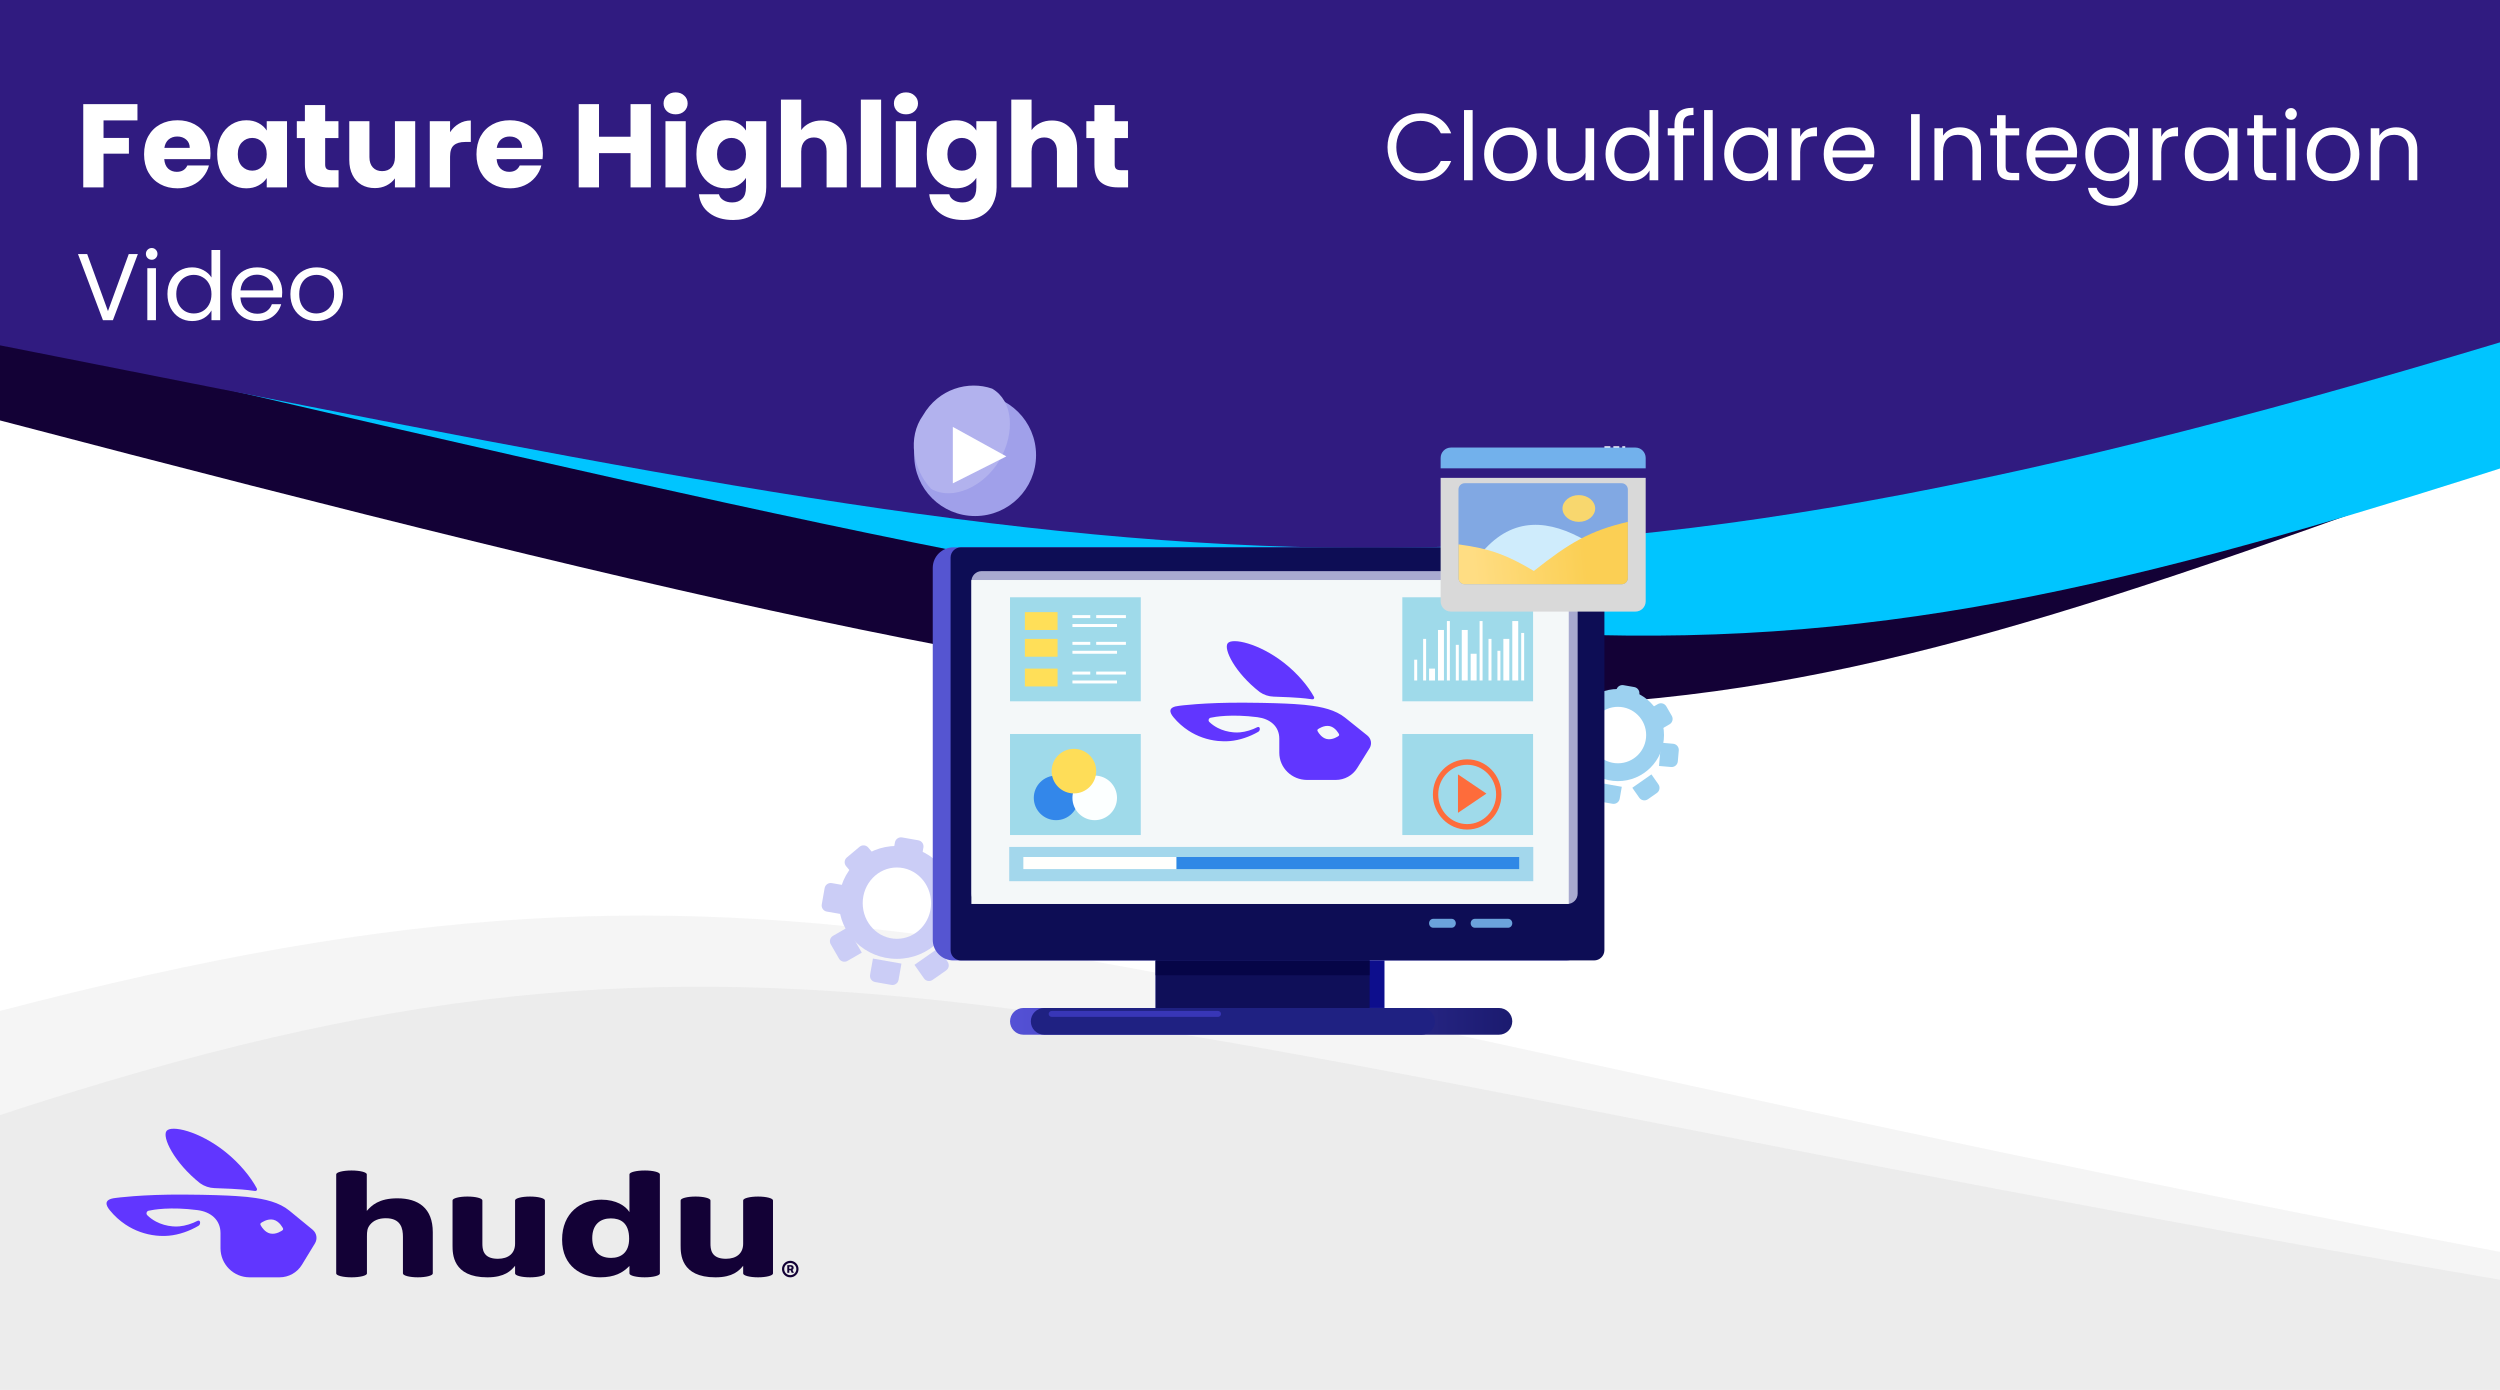 <svg width="1054" height="586" viewBox="0 0 1054 586" fill="none" xmlns="http://www.w3.org/2000/svg">
<rect width="1054" height="586" fill="white"/>
<path d="M1004.95 36.467L1004.95 1H40C17.909 1 0 18.902 0 40.994V177.253C596.206 333.617 676.154 330.477 1004.95 211.771V36.467Z" fill="#130136"/>
<path d="M1054 197.517V34.068C1054 15.805 1039.19 1 1020.93 1H40C17.909 1 0 18.887 0 40.978L0 141.901L9.283 144.065C626.143 287.891 710.868 307.645 1054 197.517Z" fill="#00C5FF"/>
<path d="M0 511.625V586H1054V527.794C428.697 409.241 344.846 336.196 0 426.196L0 511.625Z" fill="#E6E6E6" fill-opacity="0.4"/>
<path d="M1054 144.338V33.814L1054 0H0V145.599C487.425 241.778 615.668 276.372 1054 144.338Z" fill="#301B80"/>
<path d="M0 526.675V586H1054V539.552C428.697 432.692 329.625 361.577 0 470.109L0 526.675Z" fill="#E6E6E6" fill-opacity="0.6"/>
<path d="M57.95 43.9V50.75H43.65V58.15H54.35V64.8H43.65V79H35.1V43.9H57.95ZM88.744 64.6C88.744 65.4 88.694 66.233 88.594 67.1H69.244C69.377 68.833 69.927 70.167 70.894 71.1C71.894 72 73.11 72.45 74.544 72.45C76.677 72.45 78.16 71.55 78.994 69.75H88.094C87.627 71.583 86.777 73.233 85.544 74.7C84.344 76.167 82.827 77.317 80.994 78.15C79.16 78.983 77.11 79.4 74.844 79.4C72.11 79.4 69.677 78.817 67.544 77.65C65.41 76.483 63.744 74.817 62.544 72.65C61.344 70.483 60.744 67.95 60.744 65.05C60.744 62.15 61.327 59.617 62.494 57.45C63.694 55.283 65.36 53.617 67.494 52.45C69.627 51.283 72.077 50.7 74.844 50.7C77.544 50.7 79.944 51.267 82.044 52.4C84.144 53.533 85.777 55.15 86.944 57.25C88.144 59.35 88.744 61.8 88.744 64.6ZM79.994 62.35C79.994 60.883 79.494 59.717 78.494 58.85C77.494 57.983 76.244 57.55 74.744 57.55C73.31 57.55 72.094 57.967 71.094 58.8C70.127 59.633 69.527 60.817 69.294 62.35H79.994ZM91.554 65C91.554 62.133 92.088 59.617 93.154 57.45C94.254 55.283 95.738 53.617 97.604 52.45C99.471 51.283 101.554 50.7 103.854 50.7C105.821 50.7 107.538 51.1 109.004 51.9C110.504 52.7 111.654 53.75 112.454 55.05V51.1H121.004V79H112.454V75.05C111.621 76.35 110.454 77.4 108.954 78.2C107.488 79 105.771 79.4 103.804 79.4C101.538 79.4 99.471 78.817 97.604 77.65C95.738 76.45 94.254 74.767 93.154 72.6C92.088 70.4 91.554 67.867 91.554 65ZM112.454 65.05C112.454 62.917 111.854 61.233 110.654 60C109.488 58.767 108.054 58.15 106.354 58.15C104.654 58.15 103.204 58.767 102.004 60C100.838 61.2 100.254 62.867 100.254 65C100.254 67.133 100.838 68.833 102.004 70.1C103.204 71.333 104.654 71.95 106.354 71.95C108.054 71.95 109.488 71.333 110.654 70.1C111.854 68.867 112.454 67.183 112.454 65.05ZM142.74 71.75V79H138.39C135.29 79 132.873 78.25 131.14 76.75C129.407 75.217 128.54 72.733 128.54 69.3V58.2H125.14V51.1H128.54V44.3H137.09V51.1H142.69V58.2H137.09V69.4C137.09 70.233 137.29 70.833 137.69 71.2C138.09 71.567 138.757 71.75 139.69 71.75H142.74ZM175.052 51.1V79H166.502V75.2C165.636 76.433 164.452 77.433 162.952 78.2C161.486 78.933 159.852 79.3 158.052 79.3C155.919 79.3 154.036 78.833 152.402 77.9C150.769 76.933 149.502 75.55 148.602 73.75C147.702 71.95 147.252 69.833 147.252 67.4V51.1H155.752V66.25C155.752 68.117 156.236 69.567 157.202 70.6C158.169 71.633 159.469 72.15 161.102 72.15C162.769 72.15 164.086 71.633 165.052 70.6C166.019 69.567 166.502 68.117 166.502 66.25V51.1H175.052ZM189.744 55.75C190.744 54.217 191.994 53.017 193.494 52.15C194.994 51.25 196.66 50.8 198.494 50.8V59.85H196.144C194.01 59.85 192.41 60.317 191.344 61.25C190.277 62.15 189.744 63.75 189.744 66.05V79H181.194V51.1H189.744V55.75ZM228.88 64.6C228.88 65.4 228.83 66.233 228.73 67.1H209.38C209.514 68.833 210.064 70.167 211.03 71.1C212.03 72 213.247 72.45 214.68 72.45C216.814 72.45 218.297 71.55 219.13 69.75H228.23C227.764 71.583 226.914 73.233 225.68 74.7C224.48 76.167 222.964 77.317 221.13 78.15C219.297 78.983 217.247 79.4 214.98 79.4C212.247 79.4 209.814 78.817 207.68 77.65C205.547 76.483 203.88 74.817 202.68 72.65C201.48 70.483 200.88 67.95 200.88 65.05C200.88 62.15 201.464 59.617 202.63 57.45C203.83 55.283 205.497 53.617 207.63 52.45C209.764 51.283 212.214 50.7 214.98 50.7C217.68 50.7 220.08 51.267 222.18 52.4C224.28 53.533 225.914 55.15 227.08 57.25C228.28 59.35 228.88 61.8 228.88 64.6ZM220.13 62.35C220.13 60.883 219.63 59.717 218.63 58.85C217.63 57.983 216.38 57.55 214.88 57.55C213.447 57.55 212.23 57.967 211.23 58.8C210.264 59.633 209.664 60.817 209.43 62.35H220.13ZM274.387 43.9V79H265.837V64.55H252.537V79H243.987V43.9H252.537V57.65H265.837V43.9H274.387ZM284.859 48.2C283.359 48.2 282.126 47.767 281.159 46.9C280.226 46 279.759 44.9 279.759 43.6C279.759 42.267 280.226 41.167 281.159 40.3C282.126 39.4 283.359 38.95 284.859 38.95C286.326 38.95 287.526 39.4 288.459 40.3C289.426 41.167 289.909 42.267 289.909 43.6C289.909 44.9 289.426 46 288.459 46.9C287.526 47.767 286.326 48.2 284.859 48.2ZM289.109 51.1V79H280.559V51.1H289.109ZM305.905 50.7C307.872 50.7 309.588 51.1 311.055 51.9C312.555 52.7 313.705 53.75 314.505 55.05V51.1H323.055V78.95C323.055 81.517 322.538 83.833 321.505 85.9C320.505 88 318.955 89.667 316.855 90.9C314.788 92.133 312.205 92.75 309.105 92.75C304.972 92.75 301.622 91.767 299.055 89.8C296.488 87.867 295.022 85.233 294.655 81.9H303.105C303.372 82.967 304.005 83.8 305.005 84.4C306.005 85.033 307.238 85.35 308.705 85.35C310.472 85.35 311.872 84.833 312.905 83.8C313.972 82.8 314.505 81.183 314.505 78.95V75C313.672 76.3 312.522 77.367 311.055 78.2C309.588 79 307.872 79.4 305.905 79.4C303.605 79.4 301.522 78.817 299.655 77.65C297.788 76.45 296.305 74.767 295.205 72.6C294.138 70.4 293.605 67.867 293.605 65C293.605 62.133 294.138 59.617 295.205 57.45C296.305 55.283 297.788 53.617 299.655 52.45C301.522 51.283 303.605 50.7 305.905 50.7ZM314.505 65.05C314.505 62.917 313.905 61.233 312.705 60C311.538 58.767 310.105 58.15 308.405 58.15C306.705 58.15 305.255 58.767 304.055 60C302.888 61.2 302.305 62.867 302.305 65C302.305 67.133 302.888 68.833 304.055 70.1C305.255 71.333 306.705 71.95 308.405 71.95C310.105 71.95 311.538 71.333 312.705 70.1C313.905 68.867 314.505 67.183 314.505 65.05ZM346.391 50.8C349.591 50.8 352.157 51.867 354.091 54C356.024 56.1 356.991 59 356.991 62.7V79H348.491V63.85C348.491 61.983 348.007 60.533 347.041 59.5C346.074 58.467 344.774 57.95 343.141 57.95C341.507 57.95 340.207 58.467 339.241 59.5C338.274 60.533 337.791 61.983 337.791 63.85V79H329.241V42H337.791V54.85C338.657 53.617 339.841 52.633 341.341 51.9C342.841 51.167 344.524 50.8 346.391 50.8ZM371.482 42V79H362.932V42H371.482ZM381.978 48.2C380.478 48.2 379.245 47.767 378.278 46.9C377.345 46 376.878 44.9 376.878 43.6C376.878 42.267 377.345 41.167 378.278 40.3C379.245 39.4 380.478 38.95 381.978 38.95C383.445 38.95 384.645 39.4 385.578 40.3C386.545 41.167 387.028 42.267 387.028 43.6C387.028 44.9 386.545 46 385.578 46.9C384.645 47.767 383.445 48.2 381.978 48.2ZM386.228 51.1V79H377.678V51.1H386.228ZM403.024 50.7C404.991 50.7 406.708 51.1 408.174 51.9C409.674 52.7 410.824 53.75 411.624 55.05V51.1H420.174V78.95C420.174 81.517 419.658 83.833 418.624 85.9C417.624 88 416.074 89.667 413.974 90.9C411.908 92.133 409.324 92.75 406.224 92.75C402.091 92.75 398.741 91.767 396.174 89.8C393.608 87.867 392.141 85.233 391.774 81.9H400.224C400.491 82.967 401.124 83.8 402.124 84.4C403.124 85.033 404.358 85.35 405.824 85.35C407.591 85.35 408.991 84.833 410.024 83.8C411.091 82.8 411.624 81.183 411.624 78.95V75C410.791 76.3 409.641 77.367 408.174 78.2C406.708 79 404.991 79.4 403.024 79.4C400.724 79.4 398.641 78.817 396.774 77.65C394.908 76.45 393.424 74.767 392.324 72.6C391.258 70.4 390.724 67.867 390.724 65C390.724 62.133 391.258 59.617 392.324 57.45C393.424 55.283 394.908 53.617 396.774 52.45C398.641 51.283 400.724 50.7 403.024 50.7ZM411.624 65.05C411.624 62.917 411.024 61.233 409.824 60C408.658 58.767 407.224 58.15 405.524 58.15C403.824 58.15 402.374 58.767 401.174 60C400.008 61.2 399.424 62.867 399.424 65C399.424 67.133 400.008 68.833 401.174 70.1C402.374 71.333 403.824 71.95 405.524 71.95C407.224 71.95 408.658 71.333 409.824 70.1C411.024 68.867 411.624 67.183 411.624 65.05ZM443.51 50.8C446.71 50.8 449.276 51.867 451.21 54C453.143 56.1 454.11 59 454.11 62.7V79H445.61V63.85C445.61 61.983 445.126 60.533 444.16 59.5C443.193 58.467 441.893 57.95 440.26 57.95C438.626 57.95 437.326 58.467 436.36 59.5C435.393 60.533 434.91 61.983 434.91 63.85V79H426.36V42H434.91V54.85C435.776 53.617 436.96 52.633 438.46 51.9C439.96 51.167 441.643 50.8 443.51 50.8ZM475.601 71.75V79H471.251C468.151 79 465.735 78.25 464.001 76.75C462.268 75.217 461.401 72.733 461.401 69.3V58.2H458.001V51.1H461.401V44.3H469.951V51.1H475.551V58.2H469.951V69.4C469.951 70.233 470.151 70.833 470.551 71.2C470.951 71.567 471.618 71.75 472.551 71.75H475.601Z" fill="white"/>
<path d="M584.97 62.04C584.97 59.32 585.583 56.88 586.81 54.72C588.037 52.533 589.703 50.827 591.81 49.6C593.943 48.373 596.303 47.76 598.89 47.76C601.93 47.76 604.583 48.493 606.85 49.96C609.117 51.427 610.77 53.507 611.81 56.2H607.45C606.677 54.52 605.557 53.227 604.09 52.32C602.65 51.413 600.917 50.96 598.89 50.96C596.943 50.96 595.197 51.413 593.65 52.32C592.103 53.227 590.89 54.52 590.01 56.2C589.13 57.853 588.69 59.8 588.69 62.04C588.69 64.253 589.13 66.2 590.01 67.88C590.89 69.533 592.103 70.813 593.65 71.72C595.197 72.627 596.943 73.08 598.89 73.08C600.917 73.08 602.65 72.64 604.09 71.76C605.557 70.853 606.677 69.56 607.45 67.88H611.81C610.77 70.547 609.117 72.613 606.85 74.08C604.583 75.52 601.93 76.24 598.89 76.24C596.303 76.24 593.943 75.64 591.81 74.44C589.703 73.213 588.037 71.52 586.81 69.36C585.583 67.2 584.97 64.76 584.97 62.04ZM620.868 46.4V76H617.228V46.4H620.868ZM636.632 76.36C634.579 76.36 632.712 75.893 631.032 74.96C629.379 74.027 628.072 72.707 627.112 71C626.179 69.267 625.712 67.267 625.712 65C625.712 62.76 626.192 60.787 627.152 59.08C628.139 57.347 629.472 56.027 631.152 55.12C632.832 54.187 634.712 53.72 636.792 53.72C638.872 53.72 640.752 54.187 642.432 55.12C644.112 56.027 645.432 57.333 646.392 59.04C647.379 60.747 647.872 62.733 647.872 65C647.872 67.267 647.366 69.267 646.352 71C645.366 72.707 644.019 74.027 642.312 74.96C640.606 75.893 638.712 76.36 636.632 76.36ZM636.632 73.16C637.939 73.16 639.166 72.853 640.312 72.24C641.459 71.627 642.379 70.707 643.072 69.48C643.792 68.253 644.152 66.76 644.152 65C644.152 63.24 643.806 61.747 643.112 60.52C642.419 59.293 641.512 58.387 640.392 57.8C639.272 57.187 638.059 56.88 636.752 56.88C635.419 56.88 634.192 57.187 633.072 57.8C631.979 58.387 631.099 59.293 630.432 60.52C629.766 61.747 629.432 63.24 629.432 65C629.432 66.787 629.752 68.293 630.392 69.52C631.059 70.747 631.939 71.667 633.032 72.28C634.126 72.867 635.326 73.16 636.632 73.16ZM672.098 54.08V76H668.458V72.76C667.765 73.88 666.791 74.76 665.538 75.4C664.311 76.013 662.951 76.32 661.458 76.32C659.751 76.32 658.218 75.973 656.858 75.28C655.498 74.56 654.418 73.493 653.618 72.08C652.845 70.667 652.458 68.947 652.458 66.92V54.08H656.058V66.44C656.058 68.6 656.605 70.267 657.698 71.44C658.791 72.587 660.285 73.16 662.178 73.16C664.125 73.16 665.658 72.56 666.778 71.36C667.898 70.16 668.458 68.413 668.458 66.12V54.08H672.098ZM676.884 64.96C676.884 62.72 677.337 60.76 678.244 59.08C679.151 57.373 680.391 56.053 681.964 55.12C683.564 54.187 685.351 53.72 687.324 53.72C689.031 53.72 690.617 54.12 692.084 54.92C693.551 55.693 694.671 56.72 695.444 58V46.4H699.124V76H695.444V71.88C694.724 73.187 693.657 74.267 692.244 75.12C690.831 75.947 689.177 76.36 687.284 76.36C685.337 76.36 683.564 75.88 681.964 74.92C680.391 73.96 679.151 72.613 678.244 70.88C677.337 69.147 676.884 67.173 676.884 64.96ZM695.444 65C695.444 63.347 695.111 61.907 694.444 60.68C693.777 59.453 692.871 58.52 691.724 57.88C690.604 57.213 689.364 56.88 688.004 56.88C686.644 56.88 685.404 57.2 684.284 57.84C683.164 58.48 682.271 59.413 681.604 60.64C680.937 61.867 680.604 63.307 680.604 64.96C680.604 66.64 680.937 68.107 681.604 69.36C682.271 70.587 683.164 71.533 684.284 72.2C685.404 72.84 686.644 73.16 688.004 73.16C689.364 73.16 690.604 72.84 691.724 72.2C692.871 71.533 693.777 70.587 694.444 69.36C695.111 68.107 695.444 66.653 695.444 65ZM714.195 57.08H709.595V76H705.955V57.08H703.115V54.08H705.955V52.52C705.955 50.067 706.582 48.28 707.835 47.16C709.115 46.013 711.155 45.44 713.955 45.44V48.48C712.355 48.48 711.222 48.8 710.555 49.44C709.915 50.053 709.595 51.08 709.595 52.52V54.08H714.195V57.08ZM722.079 46.4V76H718.439V46.4H722.079ZM726.923 64.96C726.923 62.72 727.376 60.76 728.283 59.08C729.19 57.373 730.43 56.053 732.003 55.12C733.603 54.187 735.376 53.72 737.323 53.72C739.243 53.72 740.91 54.133 742.323 54.96C743.736 55.787 744.79 56.827 745.483 58.08V54.08H749.163V76H745.483V71.92C744.763 73.2 743.683 74.267 742.243 75.12C740.83 75.947 739.176 76.36 737.283 76.36C735.336 76.36 733.576 75.88 732.003 74.92C730.43 73.96 729.19 72.613 728.283 70.88C727.376 69.147 726.923 67.173 726.923 64.96ZM745.483 65C745.483 63.347 745.15 61.907 744.483 60.68C743.816 59.453 742.91 58.52 741.763 57.88C740.643 57.213 739.403 56.88 738.043 56.88C736.683 56.88 735.443 57.2 734.323 57.84C733.203 58.48 732.31 59.413 731.643 60.64C730.976 61.867 730.643 63.307 730.643 64.96C730.643 66.64 730.976 68.107 731.643 69.36C732.31 70.587 733.203 71.533 734.323 72.2C735.443 72.84 736.683 73.16 738.043 73.16C739.403 73.16 740.643 72.84 741.763 72.2C742.91 71.533 743.816 70.587 744.483 69.36C745.15 68.107 745.483 66.653 745.483 65ZM758.954 57.64C759.594 56.387 760.501 55.413 761.674 54.72C762.874 54.027 764.328 53.68 766.034 53.68V57.44H765.074C760.994 57.44 758.954 59.653 758.954 64.08V76H755.314V54.08H758.954V57.64ZM790.236 64.2C790.236 64.893 790.196 65.627 790.116 66.4H772.596C772.73 68.56 773.463 70.253 774.796 71.48C776.156 72.68 777.796 73.28 779.716 73.28C781.29 73.28 782.596 72.92 783.636 72.2C784.703 71.453 785.45 70.467 785.876 69.24H789.796C789.21 71.347 788.036 73.067 786.276 74.4C784.516 75.707 782.33 76.36 779.716 76.36C777.636 76.36 775.77 75.893 774.116 74.96C772.49 74.027 771.21 72.707 770.276 71C769.343 69.267 768.876 67.267 768.876 65C768.876 62.733 769.33 60.747 770.236 59.04C771.143 57.333 772.41 56.027 774.036 55.12C775.69 54.187 777.583 53.72 779.716 53.72C781.796 53.72 783.636 54.173 785.236 55.08C786.836 55.987 788.063 57.24 788.916 58.84C789.796 60.413 790.236 62.2 790.236 64.2ZM786.476 63.44C786.476 62.053 786.17 60.867 785.556 59.88C784.943 58.867 784.103 58.107 783.036 57.6C781.996 57.067 780.836 56.8 779.556 56.8C777.716 56.8 776.143 57.387 774.836 58.56C773.556 59.733 772.823 61.36 772.636 63.44H786.476ZM809.345 48.12V76H805.705V48.12H809.345ZM826.229 53.68C828.895 53.68 831.055 54.493 832.709 56.12C834.362 57.72 835.189 60.04 835.189 63.08V76H831.589V63.6C831.589 61.413 831.042 59.747 829.949 58.6C828.855 57.427 827.362 56.84 825.469 56.84C823.549 56.84 822.015 57.44 820.869 58.64C819.749 59.84 819.189 61.587 819.189 63.88V76H815.549V54.08H819.189V57.2C819.909 56.08 820.882 55.213 822.109 54.6C823.362 53.987 824.735 53.68 826.229 53.68ZM845.575 57.08V70C845.575 71.067 845.801 71.827 846.255 72.28C846.708 72.707 847.495 72.92 848.615 72.92H851.295V76H848.015C845.988 76 844.468 75.533 843.455 74.6C842.441 73.667 841.935 72.133 841.935 70V57.08H839.095V54.08H841.935V48.56H845.575V54.08H851.295V57.08H845.575ZM875.705 64.2C875.705 64.893 875.665 65.627 875.585 66.4H858.065C858.198 68.56 858.932 70.253 860.265 71.48C861.625 72.68 863.265 73.28 865.185 73.28C866.758 73.28 868.065 72.92 869.105 72.2C870.172 71.453 870.918 70.467 871.345 69.24H875.265C874.678 71.347 873.505 73.067 871.745 74.4C869.985 75.707 867.798 76.36 865.185 76.36C863.105 76.36 861.238 75.893 859.585 74.96C857.958 74.027 856.678 72.707 855.745 71C854.812 69.267 854.345 67.267 854.345 65C854.345 62.733 854.798 60.747 855.705 59.04C856.612 57.333 857.878 56.027 859.505 55.12C861.158 54.187 863.052 53.72 865.185 53.72C867.265 53.72 869.105 54.173 870.705 55.08C872.305 55.987 873.532 57.24 874.385 58.84C875.265 60.413 875.705 62.2 875.705 64.2ZM871.945 63.44C871.945 62.053 871.638 60.867 871.025 59.88C870.412 58.867 869.572 58.107 868.505 57.6C867.465 57.067 866.305 56.8 865.025 56.8C863.185 56.8 861.612 57.387 860.305 58.56C859.025 59.733 858.292 61.36 858.105 63.44H871.945ZM889.55 53.72C891.443 53.72 893.096 54.133 894.51 54.96C895.95 55.787 897.016 56.827 897.71 58.08V54.08H901.39V76.48C901.39 78.48 900.963 80.253 900.11 81.8C899.256 83.373 898.03 84.6 896.43 85.48C894.856 86.36 893.016 86.8 890.91 86.8C888.03 86.8 885.63 86.12 883.71 84.76C881.79 83.4 880.656 81.547 880.31 79.2H883.91C884.31 80.533 885.136 81.6 886.39 82.4C887.643 83.227 889.15 83.64 890.91 83.64C892.91 83.64 894.536 83.013 895.79 81.76C897.07 80.507 897.71 78.747 897.71 76.48V71.88C896.99 73.16 895.923 74.227 894.51 75.08C893.096 75.933 891.443 76.36 889.55 76.36C887.603 76.36 885.83 75.88 884.23 74.92C882.656 73.96 881.416 72.613 880.51 70.88C879.603 69.147 879.15 67.173 879.15 64.96C879.15 62.72 879.603 60.76 880.51 59.08C881.416 57.373 882.656 56.053 884.23 55.12C885.83 54.187 887.603 53.72 889.55 53.72ZM897.71 65C897.71 63.347 897.376 61.907 896.71 60.68C896.043 59.453 895.136 58.52 893.99 57.88C892.87 57.213 891.63 56.88 890.27 56.88C888.91 56.88 887.67 57.2 886.55 57.84C885.43 58.48 884.536 59.413 883.87 60.64C883.203 61.867 882.87 63.307 882.87 64.96C882.87 66.64 883.203 68.107 883.87 69.36C884.536 70.587 885.43 71.533 886.55 72.2C887.67 72.84 888.91 73.16 890.27 73.16C891.63 73.16 892.87 72.84 893.99 72.2C895.136 71.533 896.043 70.587 896.71 69.36C897.376 68.107 897.71 66.653 897.71 65ZM911.181 57.64C911.821 56.387 912.728 55.413 913.901 54.72C915.101 54.027 916.554 53.68 918.261 53.68V57.44H917.301C913.221 57.44 911.181 59.653 911.181 64.08V76H907.541V54.08H911.181V57.64ZM921.103 64.96C921.103 62.72 921.556 60.76 922.463 59.08C923.369 57.373 924.609 56.053 926.183 55.12C927.783 54.187 929.556 53.72 931.503 53.72C933.423 53.72 935.089 54.133 936.503 54.96C937.916 55.787 938.969 56.827 939.663 58.08V54.08H943.343V76H939.663V71.92C938.943 73.2 937.863 74.267 936.423 75.12C935.009 75.947 933.356 76.36 931.463 76.36C929.516 76.36 927.756 75.88 926.183 74.92C924.609 73.96 923.369 72.613 922.463 70.88C921.556 69.147 921.103 67.173 921.103 64.96ZM939.663 65C939.663 63.347 939.329 61.907 938.663 60.68C937.996 59.453 937.089 58.52 935.943 57.88C934.823 57.213 933.583 56.88 932.223 56.88C930.863 56.88 929.623 57.2 928.503 57.84C927.383 58.48 926.489 59.413 925.823 60.64C925.156 61.867 924.823 63.307 924.823 64.96C924.823 66.64 925.156 68.107 925.823 69.36C926.489 70.587 927.383 71.533 928.503 72.2C929.623 72.84 930.863 73.16 932.223 73.16C933.583 73.16 934.823 72.84 935.943 72.2C937.089 71.533 937.996 70.587 938.663 69.36C939.329 68.107 939.663 66.653 939.663 65ZM953.934 57.08V70C953.934 71.067 954.161 71.827 954.614 72.28C955.067 72.707 955.854 72.92 956.974 72.92H959.654V76H956.374C954.347 76 952.827 75.533 951.814 74.6C950.801 73.667 950.294 72.133 950.294 70V57.08H947.454V54.08H950.294V48.56H953.934V54.08H959.654V57.08H953.934ZM965.944 50.52C965.251 50.52 964.664 50.28 964.184 49.8C963.704 49.32 963.464 48.733 963.464 48.04C963.464 47.347 963.704 46.76 964.184 46.28C964.664 45.8 965.251 45.56 965.944 45.56C966.611 45.56 967.171 45.8 967.624 46.28C968.104 46.76 968.344 47.347 968.344 48.04C968.344 48.733 968.104 49.32 967.624 49.8C967.171 50.28 966.611 50.52 965.944 50.52ZM967.704 54.08V76H964.064V54.08H967.704ZM983.468 76.36C981.415 76.36 979.548 75.893 977.868 74.96C976.215 74.027 974.908 72.707 973.948 71C973.015 69.267 972.548 67.267 972.548 65C972.548 62.76 973.028 60.787 973.988 59.08C974.975 57.347 976.308 56.027 977.988 55.12C979.668 54.187 981.548 53.72 983.628 53.72C985.708 53.72 987.588 54.187 989.268 55.12C990.948 56.027 992.268 57.333 993.228 59.04C994.215 60.747 994.708 62.733 994.708 65C994.708 67.267 994.201 69.267 993.188 71C992.201 72.707 990.855 74.027 989.148 74.96C987.441 75.893 985.548 76.36 983.468 76.36ZM983.468 73.16C984.775 73.16 986.001 72.853 987.148 72.24C988.295 71.627 989.215 70.707 989.908 69.48C990.628 68.253 990.988 66.76 990.988 65C990.988 63.24 990.641 61.747 989.948 60.52C989.255 59.293 988.348 58.387 987.228 57.8C986.108 57.187 984.895 56.88 983.588 56.88C982.255 56.88 981.028 57.187 979.908 57.8C978.815 58.387 977.935 59.293 977.268 60.52C976.601 61.747 976.268 63.24 976.268 65C976.268 66.787 976.588 68.293 977.228 69.52C977.895 70.747 978.775 71.667 979.868 72.28C980.961 72.867 982.161 73.16 983.468 73.16ZM1010.17 53.68C1012.84 53.68 1015 54.493 1016.65 56.12C1018.31 57.72 1019.13 60.04 1019.13 63.08V76H1015.53V63.6C1015.53 61.413 1014.99 59.747 1013.89 58.6C1012.8 57.427 1011.31 56.84 1009.41 56.84C1007.49 56.84 1005.96 57.44 1004.81 58.64C1003.69 59.84 1003.13 61.587 1003.13 63.88V76H999.494V54.08H1003.13V57.2C1003.85 56.08 1004.83 55.213 1006.05 54.6C1007.31 53.987 1008.68 53.68 1010.17 53.68Z" fill="white"/>
<path d="M58.12 107.12L47.6 135H43.4L32.88 107.12H36.76L45.52 131.16L54.28 107.12H58.12ZM63.991 109.52C63.298 109.52 62.711 109.28 62.231 108.8C61.751 108.32 61.511 107.733 61.511 107.04C61.511 106.347 61.751 105.76 62.231 105.28C62.711 104.8 63.298 104.56 63.991 104.56C64.658 104.56 65.218 104.8 65.671 105.28C66.151 105.76 66.391 106.347 66.391 107.04C66.391 107.733 66.151 108.32 65.671 108.8C65.218 109.28 64.658 109.52 63.991 109.52ZM65.751 113.08V135H62.111V113.08H65.751ZM70.595 123.96C70.595 121.72 71.048 119.76 71.955 118.08C72.862 116.373 74.102 115.053 75.675 114.12C77.275 113.187 79.062 112.72 81.035 112.72C82.742 112.72 84.328 113.12 85.795 113.92C87.262 114.693 88.382 115.72 89.155 117V105.4H92.835V135H89.155V130.88C88.435 132.187 87.368 133.267 85.955 134.12C84.542 134.947 82.888 135.36 80.995 135.36C79.048 135.36 77.275 134.88 75.675 133.92C74.102 132.96 72.862 131.613 71.955 129.88C71.048 128.147 70.595 126.173 70.595 123.96ZM89.155 124C89.155 122.347 88.822 120.907 88.155 119.68C87.488 118.453 86.582 117.52 85.435 116.88C84.315 116.213 83.075 115.88 81.715 115.88C80.355 115.88 79.115 116.2 77.995 116.84C76.875 117.48 75.982 118.413 75.315 119.64C74.648 120.867 74.315 122.307 74.315 123.96C74.315 125.64 74.648 127.107 75.315 128.36C75.982 129.587 76.875 130.533 77.995 131.2C79.115 131.84 80.355 132.16 81.715 132.16C83.075 132.16 84.315 131.84 85.435 131.2C86.582 130.533 87.488 129.587 88.155 128.36C88.822 127.107 89.155 125.653 89.155 124ZM118.986 123.2C118.986 123.893 118.946 124.627 118.866 125.4H101.346C101.48 127.56 102.213 129.253 103.546 130.48C104.906 131.68 106.546 132.28 108.466 132.28C110.04 132.28 111.346 131.92 112.386 131.2C113.453 130.453 114.2 129.467 114.626 128.24H118.546C117.96 130.347 116.786 132.067 115.026 133.4C113.266 134.707 111.08 135.36 108.466 135.36C106.386 135.36 104.52 134.893 102.866 133.96C101.24 133.027 99.96 131.707 99.026 130C98.093 128.267 97.626 126.267 97.626 124C97.626 121.733 98.08 119.747 98.986 118.04C99.893 116.333 101.16 115.027 102.786 114.12C104.44 113.187 106.333 112.72 108.466 112.72C110.546 112.72 112.386 113.173 113.986 114.08C115.586 114.987 116.813 116.24 117.666 117.84C118.546 119.413 118.986 121.2 118.986 123.2ZM115.226 122.44C115.226 121.053 114.92 119.867 114.306 118.88C113.693 117.867 112.853 117.107 111.786 116.6C110.746 116.067 109.586 115.8 108.306 115.8C106.466 115.8 104.893 116.387 103.586 117.56C102.306 118.733 101.573 120.36 101.386 122.44H115.226ZM133.351 135.36C131.298 135.36 129.431 134.893 127.751 133.96C126.098 133.027 124.791 131.707 123.831 130C122.898 128.267 122.431 126.267 122.431 124C122.431 121.76 122.911 119.787 123.871 118.08C124.858 116.347 126.191 115.027 127.871 114.12C129.551 113.187 131.431 112.72 133.511 112.72C135.591 112.72 137.471 113.187 139.151 114.12C140.831 115.027 142.151 116.333 143.111 118.04C144.098 119.747 144.591 121.733 144.591 124C144.591 126.267 144.084 128.267 143.071 130C142.084 131.707 140.738 133.027 139.031 133.96C137.324 134.893 135.431 135.36 133.351 135.36ZM133.351 132.16C134.658 132.16 135.884 131.853 137.031 131.24C138.178 130.627 139.098 129.707 139.791 128.48C140.511 127.253 140.871 125.76 140.871 124C140.871 122.24 140.524 120.747 139.831 119.52C139.138 118.293 138.231 117.387 137.111 116.8C135.991 116.187 134.778 115.88 133.471 115.88C132.138 115.88 130.911 116.187 129.791 116.8C128.698 117.387 127.818 118.293 127.151 119.52C126.484 120.747 126.151 122.24 126.151 124C126.151 125.787 126.471 127.293 127.111 128.52C127.778 129.747 128.658 130.667 129.751 131.28C130.844 131.867 132.044 132.16 133.351 132.16Z" fill="white"/>
<g filter="url(#filter0_d_836_5491)">
<path d="M676.427 184.154H678.933V185.407H676.427V184.154Z" fill="white"/>
</g>
<g filter="url(#filter1_d_836_5491)">
<path d="M680.189 184.154H682.695V185.407H680.189V184.154Z" fill="white"/>
</g>
<g filter="url(#filter2_d_836_5491)">
<path d="M683.944 184.154H685.197V185.407H683.944V184.154Z" fill="white"/>
</g>
<g filter="url(#filter3_d_836_5491)">
<path d="M377.296 351.179C377.546 349.757 378.902 348.808 380.324 349.058L387.189 350.269C388.611 350.52 389.561 351.876 389.31 353.297L388.099 360.163L376.085 358.044L377.296 351.179Z" fill="#CBCDF6"/>
</g>
<g filter="url(#filter4_d_836_5491)">
<path d="M378.836 409.117C378.586 410.539 377.23 411.488 375.808 411.237L368.942 410.027C367.521 409.776 366.571 408.42 366.822 406.998L368.032 400.133L380.047 402.252L378.836 409.117Z" fill="#CBCDF6"/>
</g>
<g filter="url(#filter5_d_836_5491)">
<path d="M399.529 401.486C400.357 402.669 400.07 404.299 398.887 405.127L393.176 409.126C391.994 409.954 390.364 409.667 389.535 408.484L385.537 402.773L395.53 395.776L399.529 401.486Z" fill="#CBCDF6"/>
</g>
<g filter="url(#filter6_d_836_5491)">
<path d="M399.419 358.741C400.669 358.019 402.268 358.447 402.99 359.698L406.475 365.735C407.197 366.985 406.769 368.584 405.519 369.306L399.481 372.792L393.381 362.226L399.419 358.741Z" fill="#CBCDF6"/>
</g>
<g filter="url(#filter7_d_836_5491)">
<path d="M407.495 379.827C408.933 379.953 409.997 381.221 409.871 382.659L409.264 389.604C409.138 391.042 407.87 392.106 406.432 391.98L399.487 391.373L400.55 379.219L407.495 379.827Z" fill="#CBCDF6"/>
</g>
<g filter="url(#filter8_d_836_5491)">
<path d="M351.199 390.547C349.949 391.269 349.52 392.868 350.242 394.118L353.728 400.156C354.45 401.406 356.049 401.835 357.299 401.113L363.336 397.627L357.236 387.062L351.199 390.547Z" fill="#CBCDF6"/>
</g>
<g filter="url(#filter9_d_836_5491)">
<path d="M350.693 368.312C349.271 368.062 347.915 369.011 347.665 370.433L346.454 377.298C346.203 378.72 347.153 380.076 348.575 380.327L355.44 381.537L357.559 369.523L350.693 368.312Z" fill="#CBCDF6"/>
</g>
<g filter="url(#filter10_d_836_5491)">
<path d="M366.064 353.337C365.136 352.231 363.487 352.086 362.381 353.014L357.04 357.495C355.934 358.423 355.79 360.072 356.718 361.178L361.199 366.519L370.545 358.677L366.064 353.337Z" fill="#CBCDF6"/>
</g>
<path fill-rule="evenodd" clip-rule="evenodd" d="M378.12 404.255C391.613 404.255 402.552 393.597 402.552 380.449C402.552 367.301 391.613 356.643 378.12 356.643C364.626 356.643 353.687 367.301 353.687 380.449C353.687 393.597 364.626 404.255 378.12 404.255ZM378.124 395.804C386.082 395.804 392.533 389.072 392.533 380.768C392.533 372.464 386.082 365.733 378.124 365.733C370.166 365.733 363.715 372.464 363.715 380.768C363.715 389.072 370.166 395.804 378.124 395.804Z" fill="#CBCDF6"/>
<g filter="url(#filter11_d_836_5491)">
<path d="M681.442 286.987C681.692 285.565 683.048 284.615 684.47 284.866L689.017 285.668C690.439 285.919 691.388 287.274 691.138 288.696L690.248 293.74L680.552 292.031L681.442 286.987Z" fill="#9CD1F0"/>
</g>
<g filter="url(#filter12_d_836_5491)">
<path d="M682.862 332.752C682.611 334.174 681.255 335.123 679.833 334.872L675.286 334.07C673.864 333.82 672.915 332.464 673.165 331.042L674.055 325.998L683.751 327.708L682.862 332.752Z" fill="#9CD1F0"/>
</g>
<g filter="url(#filter13_d_836_5491)">
<path d="M699.184 326.677C700.012 327.86 699.725 329.49 698.542 330.318L694.76 332.966C693.577 333.794 691.947 333.507 691.119 332.324L688.181 328.129L696.246 322.481L699.184 326.677Z" fill="#9CD1F0"/>
</g>
<g filter="url(#filter14_d_836_5491)">
<path d="M698.948 292.845C700.199 292.123 701.798 292.552 702.52 293.802L704.828 297.801C705.55 299.051 705.122 300.65 703.871 301.372L699.436 303.933L694.513 295.406L698.948 292.845Z" fill="#9CD1F0"/>
</g>
<g filter="url(#filter15_d_836_5491)">
<path d="M705.396 309.565C706.834 309.691 707.898 310.959 707.772 312.397L707.37 316.997C707.244 318.435 705.976 319.499 704.538 319.373L699.435 318.927L700.293 309.119L705.396 309.565Z" fill="#9CD1F0"/>
</g>
<g filter="url(#filter16_d_836_5491)">
<path d="M660.908 318.009C659.658 318.731 659.229 320.33 659.951 321.58L662.26 325.579C662.982 326.83 664.581 327.258 665.831 326.536L670.267 323.975L665.344 315.448L660.908 318.009Z" fill="#9CD1F0"/>
</g>
<g filter="url(#filter17_d_836_5491)">
<path d="M660.557 300.405C659.136 300.154 657.78 301.104 657.529 302.526L656.727 307.073C656.476 308.495 657.426 309.851 658.848 310.101L663.892 310.991L665.601 301.295L660.557 300.405Z" fill="#9CD1F0"/>
</g>
<g filter="url(#filter18_d_836_5491)">
<path d="M672.784 288.618C671.856 287.512 670.207 287.368 669.101 288.296L665.564 291.264C664.458 292.192 664.314 293.841 665.242 294.947L668.534 298.87L676.077 292.541L672.784 288.618Z" fill="#9CD1F0"/>
</g>
<path fill-rule="evenodd" clip-rule="evenodd" d="M682.123 329.322C692.849 329.322 701.544 320.627 701.544 309.901C701.544 299.175 692.849 290.48 682.123 290.48C671.398 290.48 662.703 299.175 662.703 309.901C662.703 320.627 671.398 329.322 682.123 329.322ZM682.12 321.804C688.693 321.804 694.023 316.475 694.023 309.901C694.023 303.327 688.693 297.998 682.12 297.998C675.546 297.998 670.216 303.327 670.216 309.901C670.216 316.475 675.546 321.804 682.12 321.804Z" fill="#9CD1F0"/>
<g filter="url(#filter19_d_836_5491)">
<path d="M436.802 187.879C436.802 202.065 425.302 213.565 411.116 213.565C396.931 213.565 385.431 202.065 385.431 187.879C385.431 173.693 396.931 162.193 411.116 162.193C425.302 162.193 436.802 173.693 436.802 187.879Z" fill="#A0A0EA"/>
</g>
<path d="M418.291 163.852C427.207 168.999 428.034 182.54 421.483 193.887C414.932 205.233 401.504 211.264 392.588 206.117C384.741 197.838 382.567 184.332 389.104 175.182C395.655 163.836 408.27 160.366 418.291 163.852Z" fill="#B2B2EE"/>
<g filter="url(#filter20_d_836_5491)">
<path d="M401.713 175.977L424.267 188.416L401.714 199.783L401.713 175.977Z" fill="white"/>
</g>
<g filter="url(#filter21_d_836_5491)">
<path d="M393.249 235.42C393.249 230.634 397.154 226.755 401.972 226.755H660.177C664.994 226.755 668.9 230.634 668.9 235.42V392.251C668.9 397.037 664.994 400.916 660.177 400.916H401.972C397.155 400.916 393.249 397.037 393.249 392.251V235.42Z" fill="#5555D1"/>
</g>
<g filter="url(#filter22_d_836_5491)">
<path d="M400.767 231.087C400.767 228.695 402.719 226.755 405.128 226.755H672.056C674.465 226.755 676.417 228.695 676.417 231.087V396.584C676.417 398.976 674.465 400.916 672.056 400.916H405.128C402.719 400.916 400.767 398.976 400.767 396.584V231.087Z" fill="#0D0D55"/>
</g>
<g filter="url(#filter23_d_836_5491)">
<path d="M409.539 241.137C409.539 238.73 411.485 236.779 413.886 236.779H660.795C663.196 236.779 665.142 238.73 665.142 241.137V372.752C665.142 375.159 663.196 377.111 660.795 377.111H413.886C411.485 377.111 409.539 375.159 409.539 372.752V241.137Z" fill="#A8AAD0"/>
</g>
<g filter="url(#filter24_d_836_5491)">
<path d="M409.539 240.537H661.384V377.11H409.539V240.537Z" fill="#F4F8F9"/>
</g>
<g filter="url(#filter25_d_836_5491)">
<path d="M620.036 385.254C620.036 384.216 620.821 383.375 621.79 383.375H635.823C636.792 383.375 637.578 384.216 637.578 385.254V385.254C637.578 386.292 636.792 387.134 635.823 387.134H621.79C620.821 387.134 620.036 386.292 620.036 385.254V385.254Z" fill="#6BA3DC"/>
</g>
<g filter="url(#filter26_d_836_5491)">
<path d="M602.491 385.254C602.491 384.216 603.267 383.375 604.226 383.375H612.032C612.991 383.375 613.767 384.216 613.767 385.254V385.254C613.767 386.292 612.991 387.134 612.032 387.134H604.226C603.267 387.134 602.491 386.292 602.491 385.254V385.254Z" fill="#6BA3DC"/>
</g>
<g filter="url(#filter27_d_836_5491)">
<path d="M487.22 400.915H583.698V420.962H487.22V400.915Z" fill="#0D0E8D"/>
</g>
<g filter="url(#filter28_d_836_5491)">
<path d="M487.22 400.915H577.433V420.962H487.22V400.915Z" fill="#0F0F59"/>
</g>
<g filter="url(#filter29_d_836_5491)">
<path d="M487.22 400.915H577.433V407.18H487.22V400.915Z" fill="url(#paint0_linear_836_5491)"/>
</g>
<g filter="url(#filter30_d_836_5491)">
<path d="M425.829 426.601C425.829 423.487 428.365 420.963 431.493 420.963H631.915C635.043 420.963 637.579 423.487 637.579 426.601V426.601C637.579 429.715 635.043 432.24 631.915 432.24H431.493C428.365 432.24 425.829 429.715 425.829 426.601V426.601Z" fill="url(#paint1_linear_836_5491)"/>
</g>
<g filter="url(#filter31_d_836_5491)">
<path d="M434.595 426.601C434.595 423.487 437.125 420.963 440.246 420.963H599.346C602.467 420.963 604.997 423.487 604.997 426.601V426.601C604.997 429.715 602.467 432.24 599.346 432.24H440.246C437.125 432.24 434.595 429.715 434.595 426.601V426.601Z" fill="#1F2182"/>
</g>
<g filter="url(#filter32_d_836_5491)">
<path d="M442.116 423.47C442.116 422.778 442.704 422.217 443.429 422.217H513.474C514.199 422.217 514.787 422.778 514.787 423.47V423.47C514.787 424.162 514.199 424.723 513.474 424.723H443.429C442.704 424.723 442.116 424.162 442.116 423.47V423.47Z" fill="#3836B7"/>
</g>
<path d="M425.822 251.814H480.952V295.668H425.822V251.814Z" fill="#9FDAEA"/>
<path d="M432.084 258.079H445.867V265.597H432.084V258.079Z" fill="#FFDF58"/>
<path d="M432.084 269.354H445.867V276.872H432.084V269.354Z" fill="#FFDF58"/>
<path d="M432.084 281.886H445.867V289.403H432.084V281.886Z" fill="#FFDF58"/>
<path d="M452.137 259.331H459.654V260.584H452.137V259.331Z" fill="white"/>
<path d="M462.157 259.331H474.687V260.584H462.157V259.331Z" fill="white"/>
<path d="M452.137 263.09H470.931V264.343H452.137V263.09Z" fill="white"/>
<path d="M452.137 270.607H459.654V271.86H452.137V270.607Z" fill="white"/>
<path d="M462.157 270.607H474.687V271.86H462.157V270.607Z" fill="white"/>
<path d="M452.137 274.367H470.931V275.62H452.137V274.367Z" fill="white"/>
<path d="M452.137 283.138H459.654V284.391H452.137V283.138Z" fill="white"/>
<path d="M462.157 283.138H474.687V284.391H462.157V283.138Z" fill="white"/>
<path d="M452.137 286.896H470.931V288.149H452.137V286.896Z" fill="white"/>
<path d="M425.822 309.449H480.952V352.05H425.822V309.449Z" fill="#9FDAEA"/>
<path d="M454.641 336.388C454.641 341.578 450.433 345.786 445.243 345.786C440.053 345.786 435.846 341.578 435.846 336.388C435.846 331.198 440.053 326.991 445.243 326.991C450.433 326.991 454.641 331.198 454.641 336.388Z" fill="#3387EA"/>
<path d="M470.931 336.388C470.931 341.578 466.724 345.786 461.534 345.786C456.344 345.786 452.137 341.578 452.137 336.388C452.137 331.198 456.344 326.991 461.534 326.991C466.724 326.991 470.931 331.198 470.931 336.388Z" fill="#FCFFFF"/>
<path d="M462.158 325.111C462.158 330.301 457.951 334.508 452.761 334.508C447.571 334.508 443.364 330.301 443.364 325.111C443.364 319.921 447.571 315.714 452.761 315.714C457.951 315.714 462.158 319.921 462.158 325.111Z" fill="#FEDD58"/>
<path d="M591.219 251.814H646.349V295.668H591.219V251.814Z" fill="#9FDAEA"/>
<path d="M596.233 278.126H597.486V286.897H596.233V278.126Z" fill="white"/>
<path d="M599.991 269.354H601.244V286.896H599.991V269.354Z" fill="white"/>
<path d="M602.499 281.886H605.004V286.898H602.499V281.886Z" fill="white"/>
<path d="M606.254 265.596H608.76V286.896H606.254V265.596Z" fill="white"/>
<path d="M610.012 261.838H611.265V286.897H610.012V261.838Z" fill="white"/>
<path d="M613.771 271.861H615.024V286.897H613.771V271.861Z" fill="white"/>
<path d="M616.282 265.596H618.788V286.896H616.282V265.596Z" fill="white"/>
<path d="M620.036 275.62H622.542V286.897H620.036V275.62Z" fill="white"/>
<path d="M623.799 261.838H625.052V286.897H623.799V261.838Z" fill="white"/>
<path d="M627.554 269.354H628.807V286.896H627.554V269.354Z" fill="white"/>
<path d="M631.316 274.367H632.569V286.897H631.316V274.367Z" fill="white"/>
<path d="M633.819 269.354H636.325V286.896H633.819V269.354Z" fill="white"/>
<path d="M637.578 261.838H640.084V286.897H637.578V261.838Z" fill="white"/>
<path d="M641.333 266.85H642.586V286.897H641.333V266.85Z" fill="white"/>
<path d="M591.219 309.449H646.349V352.05H591.219V309.449Z" fill="#9FDAEA"/>
<path fill-rule="evenodd" clip-rule="evenodd" d="M531.101 291.759L531.105 291.763C532.82 292.964 534.862 293.638 536.97 293.7C547.705 294.018 551.097 294.558 551.097 294.558C551.836 294.638 552.568 294.727 553.29 294.83C553.849 294.909 554.266 294.334 554.001 293.841C551.655 289.525 547.184 283.984 541.167 279.319C530.704 271.21 519.534 268.813 517.62 271.181C515.704 273.55 520.644 283.645 531.101 291.757V291.759ZM576.479 310.099V310.09L567.065 302.548C563.071 299.345 557.352 297.962 551.139 297.302C551.139 297.302 545.331 296.377 524.803 296.246C507.513 296.133 497.117 297.567 497.117 297.567C492.121 298.096 493.155 300.467 494.74 302.389C496.583 304.621 498.73 306.519 501.096 308.056C504.817 310.473 509.029 311.919 513.358 312.382C515.098 312.566 516.846 312.581 518.57 312.434C522.604 312.089 526.986 310.562 530.454 308.546C530.884 308.298 531.137 307.839 531.137 307.35V307.259C531.137 306.585 530.638 306.287 530.025 306.608L530.013 306.614C527.976 307.674 525.167 308.555 522.798 308.757C522.345 308.796 521.885 308.815 521.432 308.821H521.414C520.963 308.819 520.504 308.792 520.051 308.757C517.681 308.553 515.371 307.922 513.338 306.86C512.044 306.188 510.866 305.353 509.859 304.377C509.855 304.371 509.847 304.365 509.843 304.359C509.257 303.774 509.578 302.778 510.395 302.598C512.23 302.195 519.106 300.971 530.145 302.366V302.37C535.341 303.026 539.35 306.13 539.35 311.397H539.352V317.358C539.352 323.69 544.597 328.822 551.064 328.822H563.15C566.83 328.822 570.244 326.948 572.16 323.868L577.407 315.448C578.506 313.689 578.106 311.403 576.477 310.099H576.479ZM564.339 310.287C564.221 310.374 561.772 312.141 559.326 311.56C558.781 311.446 558.29 311.2 557.853 310.913C556.347 309.921 555.513 308.288 555.476 308.197C555.333 307.926 555.41 307.6 555.66 307.422H555.662C555.769 307.346 558.217 305.58 560.676 306.147C563.122 306.728 564.454 309.396 564.52 309.518C564.662 309.789 564.561 310.111 564.339 310.285V310.287Z" fill="#6136FF"/>
<rect x="425.495" y="357.062" width="220.937" height="14.446" fill="#A3D7EC"/>
<rect x="431.444" y="361.312" width="64.582" height="5.099" fill="#FFFFFD"/>
<rect x="496.025" y="361.312" width="144.459" height="5.099" fill="#2F88E6"/>
<g filter="url(#filter33_d_836_5491)">
<path fill-rule="evenodd" clip-rule="evenodd" d="M618.559 343.437C625.299 343.437 630.762 337.84 630.762 330.936C630.762 324.032 625.299 318.436 618.559 318.436C611.819 318.436 606.356 324.032 606.356 330.936C606.356 337.84 611.819 343.437 618.559 343.437ZM618.559 345.74C626.54 345.74 633.01 339.112 633.01 330.936C633.01 322.761 626.54 316.133 618.559 316.133C610.578 316.133 604.108 322.761 604.108 330.936C604.108 339.112 610.578 345.74 618.559 345.74Z" fill="#FE6C3B"/>
</g>
<g filter="url(#filter34_d_836_5491)">
<path d="M614.682 322.478L626.665 330.584L614.682 338.691V322.478Z" fill="#FE6C3B"/>
</g>
<g filter="url(#filter35_d_836_5491)">
<path d="M607.37 197.461H693.824V249.507C693.824 251.902 691.889 253.844 689.501 253.844H611.693C609.305 253.844 607.37 251.902 607.37 249.507V197.461Z" fill="#D9D9D9"/>
</g>
<path d="M614.888 206.389C614.888 204.919 616.058 203.727 617.501 203.727H683.693C685.136 203.727 686.306 204.919 686.306 206.389V243.665C686.306 245.135 685.136 246.327 683.693 246.327H617.501C616.058 246.327 614.888 245.135 614.888 243.665V206.389Z" fill="#81A8E3"/>
<g filter="url(#filter36_d_836_5491)">
<path d="M672.526 214.376C672.526 217.49 669.441 220.014 665.635 220.014C661.829 220.014 658.744 217.49 658.744 214.376C658.744 211.262 661.829 208.737 665.635 208.737C669.441 208.737 672.526 211.262 672.526 214.376Z" fill="#F8D76E"/>
</g>
<path d="M647.06 242.568C639.859 237.818 635.09 235.589 624.912 232.742C637.971 217.48 653.262 219.072 668.766 228.043C659.204 231.54 654.589 235.333 647.06 242.568Z" fill="#CFECFC"/>
<path d="M614.888 243.739V229.504C628.246 231.305 635.234 233.917 646.678 240.719C661.629 228.884 670.277 223.738 686.306 220.015V243.739C686.306 245.168 685.136 246.327 683.693 246.327H617.501C616.058 246.327 614.888 245.168 614.888 243.739Z" fill="url(#paint2_linear_836_5491)"/>
<path d="M607.37 193.076C607.37 190.654 609.305 188.69 611.693 188.69H689.501C691.889 188.69 693.824 190.654 693.824 193.076V197.461H607.37V193.076Z" fill="#72B1EC"/>
<path fill-rule="evenodd" clip-rule="evenodd" d="M169.878 536.89V521.429C169.878 518.087 169.118 513.604 162.669 513.604C159.57 513.604 157.42 514.612 156.03 516.317C154.829 517.767 154.702 519.095 154.702 521.24V536.892C154.702 537.792 151.798 538.522 148.223 538.522C144.647 538.522 141.743 537.794 141.743 536.892V495.106C141.743 494.206 144.631 493.476 148.192 493.476C151.753 493.476 154.64 494.204 154.64 495.106V510.513C156.664 508.239 159.699 505.211 167.539 505.211C176.393 505.211 182.462 509.374 182.462 519.473V536.888C182.462 537.788 179.645 538.518 176.171 538.518C172.697 538.518 169.882 537.79 169.882 536.888H169.876H169.878V536.89Z" fill="#130136"/>
<path fill-rule="evenodd" clip-rule="evenodd" d="M313.317 536.888V533.666C311.611 535.685 309.015 538.524 301.62 538.524C286.952 538.524 286.952 528.555 286.952 525.086V506.092C286.952 505.192 289.769 504.462 293.241 504.462C296.712 504.462 299.53 505.19 299.53 506.092V524.078C299.53 526.412 299.594 530.704 306.042 530.704C310.593 530.704 313.315 528.37 313.315 524.331V506.097C313.315 505.196 316.133 504.466 319.604 504.466C323.076 504.466 325.893 505.194 325.893 506.097V536.89C325.893 537.79 323.076 538.52 319.604 538.52C316.133 538.52 313.315 537.792 313.315 536.89V536.886L313.317 536.888Z" fill="#130136"/>
<path fill-rule="evenodd" clip-rule="evenodd" d="M217.156 536.888V533.666C215.449 535.685 212.853 538.524 205.458 538.524C190.79 538.524 190.79 528.555 190.79 525.086V506.092C190.79 505.192 193.607 504.462 197.081 504.462C200.555 504.462 203.37 505.19 203.37 506.092V524.078C203.37 526.412 203.434 530.704 209.883 530.704C214.434 530.704 217.156 528.37 217.156 524.331V506.097C217.156 505.196 219.973 504.466 223.445 504.466C226.917 504.466 229.736 505.194 229.736 506.097V536.89C229.736 537.79 226.919 538.52 223.445 538.52C219.971 538.52 217.156 537.792 217.156 536.89V536.886V536.888Z" fill="#130136"/>
<path fill-rule="evenodd" clip-rule="evenodd" d="M271.788 493.479C268.246 493.479 265.371 494.207 265.371 495.109V511.02C263.791 508.432 259.807 505.782 253.547 505.782C244.948 505.782 236.981 511.276 236.981 522.629C236.981 533.983 245.327 538.519 252.977 538.519C259.111 538.519 262.527 536.636 265.371 533.732V536.889C265.371 537.789 268.244 538.519 271.788 538.519C275.333 538.519 278.206 537.791 278.206 536.889V495.103C278.206 494.203 275.333 493.473 271.788 493.473V493.477V493.479ZM257.657 530.329C252.344 530.329 249.69 527.176 249.69 522.001C249.69 516.194 253.104 513.672 257.531 513.672C261.578 513.672 265.243 515.501 265.243 522.254C265.243 528.12 261.767 530.329 257.657 530.329Z" fill="#130136"/>
<path fill-rule="evenodd" clip-rule="evenodd" d="M84.329 498.833L84.334 498.837C86.127 500.123 88.265 500.845 90.471 500.911C101.705 501.252 105.256 501.83 105.256 501.83C106.028 501.915 106.795 502.011 107.551 502.121C108.135 502.206 108.572 501.59 108.294 501.063C105.84 496.441 101.16 490.508 94.863 485.513C83.913 476.829 72.224 474.263 70.221 476.798C68.215 479.335 73.386 490.145 84.329 498.831V498.833ZM131.818 518.472V518.461L121.966 510.385C117.786 506.956 111.801 505.475 105.299 504.768C105.299 504.768 99.221 503.778 77.738 503.637C59.644 503.517 48.764 505.052 48.764 505.052C43.536 505.618 44.617 508.157 46.276 510.215C48.205 512.605 50.453 514.638 52.928 516.283C56.822 518.872 61.23 520.42 65.761 520.915C67.582 521.112 69.411 521.129 71.215 520.971C75.437 520.602 80.023 518.967 83.652 516.808C84.102 516.542 84.367 516.051 84.367 515.528V515.43C84.367 514.709 83.845 514.389 83.203 514.733L83.19 514.74C81.059 515.874 78.119 516.818 75.64 517.034C75.165 517.076 74.685 517.096 74.21 517.103H74.192C73.719 517.1 73.239 517.071 72.764 517.034C70.285 516.816 67.867 516.14 65.74 515.003C64.385 514.283 63.153 513.389 62.098 512.344C62.094 512.337 62.086 512.331 62.082 512.325C61.469 511.699 61.804 510.632 62.66 510.439C64.58 510.008 71.776 508.697 83.329 510.19V510.195C88.766 510.898 92.961 514.221 92.961 519.862H92.963V526.245C92.963 533.024 98.453 538.519 105.22 538.519H117.869C121.72 538.519 125.293 536.513 127.298 533.215L132.79 524.199C133.939 522.316 133.521 519.868 131.816 518.472H131.818ZM119.114 518.673C118.989 518.766 116.427 520.658 113.867 520.036C113.297 519.913 112.783 519.65 112.325 519.343C110.749 518.281 109.877 516.532 109.838 516.435C109.688 516.144 109.769 515.796 110.03 515.605H110.032C110.144 515.524 112.707 513.632 115.279 514.24C117.84 514.862 119.234 517.719 119.302 517.849C119.451 518.14 119.346 518.484 119.114 518.671V518.673Z" fill="#6136FF"/>
<path d="M331.919 536.608V533.392H333.489C333.692 533.392 333.878 533.434 334.046 533.519C334.217 533.603 334.352 533.725 334.451 533.885C334.552 534.042 334.603 534.233 334.603 534.46C334.603 534.686 334.551 534.88 334.446 535.039C334.342 535.199 334.203 535.321 334.029 535.405C333.855 535.487 333.662 535.527 333.45 535.527H332.375V534.922H333.276C333.398 534.922 333.502 534.882 333.589 534.804C333.679 534.726 333.724 534.609 333.724 534.455C333.724 534.296 333.679 534.182 333.589 534.116C333.502 534.046 333.399 534.011 333.28 534.011H332.754V536.608H331.919ZM333.968 535.122L334.699 536.608H333.785L333.102 535.122H333.968ZM333.176 538.525C332.694 538.525 332.243 538.435 331.823 538.255C331.402 538.075 331.032 537.825 330.713 537.505C330.394 537.186 330.145 536.816 329.965 536.394C329.785 535.973 329.695 535.521 329.695 535.039C329.695 534.557 329.785 534.105 329.965 533.684C330.145 533.263 330.394 532.893 330.713 532.573C331.032 532.254 331.402 532.004 331.823 531.824C332.243 531.644 332.694 531.554 333.176 531.554C333.657 531.554 334.108 531.644 334.529 531.824C334.95 532.004 335.319 532.254 335.638 532.573C335.957 532.893 336.207 533.263 336.387 533.684C336.567 534.105 336.657 534.557 336.657 535.039C336.657 535.521 336.567 535.973 336.387 536.394C336.207 536.816 335.957 537.186 335.638 537.505C335.319 537.825 334.95 538.075 334.529 538.255C334.108 538.435 333.657 538.525 333.176 538.525ZM333.176 537.606C333.652 537.606 334.082 537.491 334.468 537.261C334.857 537.029 335.166 536.72 335.395 536.333C335.624 535.944 335.739 535.513 335.739 535.039C335.739 534.566 335.622 534.136 335.39 533.75C335.161 533.36 334.852 533.051 334.464 532.822C334.078 532.589 333.649 532.473 333.176 532.473C332.706 532.473 332.277 532.589 331.888 532.822C331.499 533.051 331.191 533.36 330.961 533.75C330.732 534.136 330.618 534.566 330.618 535.039C330.618 535.513 330.732 535.944 330.961 536.333C331.191 536.72 331.499 537.029 331.888 537.261C332.277 537.491 332.706 537.606 333.176 537.606Z" fill="#130136"/>
<defs>
<filter id="filter0_d_836_5491" x="672.427" y="184.154" width="10.506" height="9.253" filterUnits="userSpaceOnUse" color-interpolation-filters="sRGB">
<feFlood flood-opacity="0" result="BackgroundImageFix"/>
<feColorMatrix in="SourceAlpha" type="matrix" values="0 0 0 0 0 0 0 0 0 0 0 0 0 0 0 0 0 0 127 0" result="hardAlpha"/>
<feOffset dy="4"/>
<feGaussianBlur stdDeviation="2"/>
<feComposite in2="hardAlpha" operator="out"/>
<feColorMatrix type="matrix" values="0 0 0 0 0 0 0 0 0 0 0 0 0 0 0 0 0 0 0.25 0"/>
<feBlend mode="normal" in2="BackgroundImageFix" result="effect1_dropShadow_836_5491"/>
<feBlend mode="normal" in="SourceGraphic" in2="effect1_dropShadow_836_5491" result="shape"/>
</filter>
<filter id="filter1_d_836_5491" x="676.189" y="184.154" width="10.506" height="9.253" filterUnits="userSpaceOnUse" color-interpolation-filters="sRGB">
<feFlood flood-opacity="0" result="BackgroundImageFix"/>
<feColorMatrix in="SourceAlpha" type="matrix" values="0 0 0 0 0 0 0 0 0 0 0 0 0 0 0 0 0 0 127 0" result="hardAlpha"/>
<feOffset dy="4"/>
<feGaussianBlur stdDeviation="2"/>
<feComposite in2="hardAlpha" operator="out"/>
<feColorMatrix type="matrix" values="0 0 0 0 0 0 0 0 0 0 0 0 0 0 0 0 0 0 0.25 0"/>
<feBlend mode="normal" in2="BackgroundImageFix" result="effect1_dropShadow_836_5491"/>
<feBlend mode="normal" in="SourceGraphic" in2="effect1_dropShadow_836_5491" result="shape"/>
</filter>
<filter id="filter2_d_836_5491" x="679.944" y="184.154" width="9.253" height="9.253" filterUnits="userSpaceOnUse" color-interpolation-filters="sRGB">
<feFlood flood-opacity="0" result="BackgroundImageFix"/>
<feColorMatrix in="SourceAlpha" type="matrix" values="0 0 0 0 0 0 0 0 0 0 0 0 0 0 0 0 0 0 127 0" result="hardAlpha"/>
<feOffset dy="4"/>
<feGaussianBlur stdDeviation="2"/>
<feComposite in2="hardAlpha" operator="out"/>
<feColorMatrix type="matrix" values="0 0 0 0 0 0 0 0 0 0 0 0 0 0 0 0 0 0 0.25 0"/>
<feBlend mode="normal" in2="BackgroundImageFix" result="effect1_dropShadow_836_5491"/>
<feBlend mode="normal" in="SourceGraphic" in2="effect1_dropShadow_836_5491" result="shape"/>
</filter>
<filter id="filter3_d_836_5491" x="372.085" y="349.019" width="21.265" height="19.145" filterUnits="userSpaceOnUse" color-interpolation-filters="sRGB">
<feFlood flood-opacity="0" result="BackgroundImageFix"/>
<feColorMatrix in="SourceAlpha" type="matrix" values="0 0 0 0 0 0 0 0 0 0 0 0 0 0 0 0 0 0 127 0" result="hardAlpha"/>
<feOffset dy="4"/>
<feGaussianBlur stdDeviation="2"/>
<feComposite in2="hardAlpha" operator="out"/>
<feColorMatrix type="matrix" values="0 0 0 0 0 0 0 0 0 0 0 0 0 0 0 0 0 0 0.25 0"/>
<feBlend mode="normal" in2="BackgroundImageFix" result="effect1_dropShadow_836_5491"/>
<feBlend mode="normal" in="SourceGraphic" in2="effect1_dropShadow_836_5491" result="shape"/>
</filter>
<filter id="filter4_d_836_5491" x="362.782" y="400.133" width="21.265" height="19.145" filterUnits="userSpaceOnUse" color-interpolation-filters="sRGB">
<feFlood flood-opacity="0" result="BackgroundImageFix"/>
<feColorMatrix in="SourceAlpha" type="matrix" values="0 0 0 0 0 0 0 0 0 0 0 0 0 0 0 0 0 0 127 0" result="hardAlpha"/>
<feOffset dy="4"/>
<feGaussianBlur stdDeviation="2"/>
<feComposite in2="hardAlpha" operator="out"/>
<feColorMatrix type="matrix" values="0 0 0 0 0 0 0 0 0 0 0 0 0 0 0 0 0 0 0.25 0"/>
<feBlend mode="normal" in2="BackgroundImageFix" result="effect1_dropShadow_836_5491"/>
<feBlend mode="normal" in="SourceGraphic" in2="effect1_dropShadow_836_5491" result="shape"/>
</filter>
<filter id="filter5_d_836_5491" x="381.537" y="395.776" width="22.465" height="21.822" filterUnits="userSpaceOnUse" color-interpolation-filters="sRGB">
<feFlood flood-opacity="0" result="BackgroundImageFix"/>
<feColorMatrix in="SourceAlpha" type="matrix" values="0 0 0 0 0 0 0 0 0 0 0 0 0 0 0 0 0 0 127 0" result="hardAlpha"/>
<feOffset dy="4"/>
<feGaussianBlur stdDeviation="2"/>
<feComposite in2="hardAlpha" operator="out"/>
<feColorMatrix type="matrix" values="0 0 0 0 0 0 0 0 0 0 0 0 0 0 0 0 0 0 0.25 0"/>
<feBlend mode="normal" in2="BackgroundImageFix" result="effect1_dropShadow_836_5491"/>
<feBlend mode="normal" in="SourceGraphic" in2="effect1_dropShadow_836_5491" result="shape"/>
</filter>
<filter id="filter6_d_836_5491" x="389.381" y="358.39" width="21.445" height="22.402" filterUnits="userSpaceOnUse" color-interpolation-filters="sRGB">
<feFlood flood-opacity="0" result="BackgroundImageFix"/>
<feColorMatrix in="SourceAlpha" type="matrix" values="0 0 0 0 0 0 0 0 0 0 0 0 0 0 0 0 0 0 127 0" result="hardAlpha"/>
<feOffset dy="4"/>
<feGaussianBlur stdDeviation="2"/>
<feComposite in2="hardAlpha" operator="out"/>
<feColorMatrix type="matrix" values="0 0 0 0 0 0 0 0 0 0 0 0 0 0 0 0 0 0 0.25 0"/>
<feBlend mode="normal" in2="BackgroundImageFix" result="effect1_dropShadow_836_5491"/>
<feBlend mode="normal" in="SourceGraphic" in2="effect1_dropShadow_836_5491" result="shape"/>
</filter>
<filter id="filter7_d_836_5491" x="395.487" y="379.22" width="18.395" height="20.77" filterUnits="userSpaceOnUse" color-interpolation-filters="sRGB">
<feFlood flood-opacity="0" result="BackgroundImageFix"/>
<feColorMatrix in="SourceAlpha" type="matrix" values="0 0 0 0 0 0 0 0 0 0 0 0 0 0 0 0 0 0 127 0" result="hardAlpha"/>
<feOffset dy="4"/>
<feGaussianBlur stdDeviation="2"/>
<feComposite in2="hardAlpha" operator="out"/>
<feColorMatrix type="matrix" values="0 0 0 0 0 0 0 0 0 0 0 0 0 0 0 0 0 0 0.25 0"/>
<feBlend mode="normal" in2="BackgroundImageFix" result="effect1_dropShadow_836_5491"/>
<feBlend mode="normal" in="SourceGraphic" in2="effect1_dropShadow_836_5491" result="shape"/>
</filter>
<filter id="filter8_d_836_5491" x="345.892" y="387.062" width="21.445" height="22.401" filterUnits="userSpaceOnUse" color-interpolation-filters="sRGB">
<feFlood flood-opacity="0" result="BackgroundImageFix"/>
<feColorMatrix in="SourceAlpha" type="matrix" values="0 0 0 0 0 0 0 0 0 0 0 0 0 0 0 0 0 0 127 0" result="hardAlpha"/>
<feOffset dy="4"/>
<feGaussianBlur stdDeviation="2"/>
<feComposite in2="hardAlpha" operator="out"/>
<feColorMatrix type="matrix" values="0 0 0 0 0 0 0 0 0 0 0 0 0 0 0 0 0 0 0.25 0"/>
<feBlend mode="normal" in2="BackgroundImageFix" result="effect1_dropShadow_836_5491"/>
<feBlend mode="normal" in="SourceGraphic" in2="effect1_dropShadow_836_5491" result="shape"/>
</filter>
<filter id="filter9_d_836_5491" x="342.414" y="368.272" width="19.145" height="21.265" filterUnits="userSpaceOnUse" color-interpolation-filters="sRGB">
<feFlood flood-opacity="0" result="BackgroundImageFix"/>
<feColorMatrix in="SourceAlpha" type="matrix" values="0 0 0 0 0 0 0 0 0 0 0 0 0 0 0 0 0 0 127 0" result="hardAlpha"/>
<feOffset dy="4"/>
<feGaussianBlur stdDeviation="2"/>
<feComposite in2="hardAlpha" operator="out"/>
<feColorMatrix type="matrix" values="0 0 0 0 0 0 0 0 0 0 0 0 0 0 0 0 0 0 0.25 0"/>
<feBlend mode="normal" in2="BackgroundImageFix" result="effect1_dropShadow_836_5491"/>
<feBlend mode="normal" in="SourceGraphic" in2="effect1_dropShadow_836_5491" result="shape"/>
</filter>
<filter id="filter10_d_836_5491" x="352.106" y="352.402" width="22.439" height="22.116" filterUnits="userSpaceOnUse" color-interpolation-filters="sRGB">
<feFlood flood-opacity="0" result="BackgroundImageFix"/>
<feColorMatrix in="SourceAlpha" type="matrix" values="0 0 0 0 0 0 0 0 0 0 0 0 0 0 0 0 0 0 127 0" result="hardAlpha"/>
<feOffset dy="4"/>
<feGaussianBlur stdDeviation="2"/>
<feComposite in2="hardAlpha" operator="out"/>
<feColorMatrix type="matrix" values="0 0 0 0 0 0 0 0 0 0 0 0 0 0 0 0 0 0 0.25 0"/>
<feBlend mode="normal" in2="BackgroundImageFix" result="effect1_dropShadow_836_5491"/>
<feBlend mode="normal" in="SourceGraphic" in2="effect1_dropShadow_836_5491" result="shape"/>
</filter>
<filter id="filter11_d_836_5491" x="676.552" y="284.826" width="18.625" height="16.914" filterUnits="userSpaceOnUse" color-interpolation-filters="sRGB">
<feFlood flood-opacity="0" result="BackgroundImageFix"/>
<feColorMatrix in="SourceAlpha" type="matrix" values="0 0 0 0 0 0 0 0 0 0 0 0 0 0 0 0 0 0 127 0" result="hardAlpha"/>
<feOffset dy="4"/>
<feGaussianBlur stdDeviation="2"/>
<feComposite in2="hardAlpha" operator="out"/>
<feColorMatrix type="matrix" values="0 0 0 0 0 0 0 0 0 0 0 0 0 0 0 0 0 0 0.25 0"/>
<feBlend mode="normal" in2="BackgroundImageFix" result="effect1_dropShadow_836_5491"/>
<feBlend mode="normal" in="SourceGraphic" in2="effect1_dropShadow_836_5491" result="shape"/>
</filter>
<filter id="filter12_d_836_5491" x="669.125" y="325.998" width="18.625" height="16.914" filterUnits="userSpaceOnUse" color-interpolation-filters="sRGB">
<feFlood flood-opacity="0" result="BackgroundImageFix"/>
<feColorMatrix in="SourceAlpha" type="matrix" values="0 0 0 0 0 0 0 0 0 0 0 0 0 0 0 0 0 0 127 0" result="hardAlpha"/>
<feOffset dy="4"/>
<feGaussianBlur stdDeviation="2"/>
<feComposite in2="hardAlpha" operator="out"/>
<feColorMatrix type="matrix" values="0 0 0 0 0 0 0 0 0 0 0 0 0 0 0 0 0 0 0.25 0"/>
<feBlend mode="normal" in2="BackgroundImageFix" result="effect1_dropShadow_836_5491"/>
<feBlend mode="normal" in="SourceGraphic" in2="effect1_dropShadow_836_5491" result="shape"/>
</filter>
<filter id="filter13_d_836_5491" x="684.181" y="322.481" width="19.476" height="18.958" filterUnits="userSpaceOnUse" color-interpolation-filters="sRGB">
<feFlood flood-opacity="0" result="BackgroundImageFix"/>
<feColorMatrix in="SourceAlpha" type="matrix" values="0 0 0 0 0 0 0 0 0 0 0 0 0 0 0 0 0 0 127 0" result="hardAlpha"/>
<feOffset dy="4"/>
<feGaussianBlur stdDeviation="2"/>
<feComposite in2="hardAlpha" operator="out"/>
<feColorMatrix type="matrix" values="0 0 0 0 0 0 0 0 0 0 0 0 0 0 0 0 0 0 0.25 0"/>
<feBlend mode="normal" in2="BackgroundImageFix" result="effect1_dropShadow_836_5491"/>
<feBlend mode="normal" in="SourceGraphic" in2="effect1_dropShadow_836_5491" result="shape"/>
</filter>
<filter id="filter14_d_836_5491" x="690.513" y="292.494" width="18.666" height="19.439" filterUnits="userSpaceOnUse" color-interpolation-filters="sRGB">
<feFlood flood-opacity="0" result="BackgroundImageFix"/>
<feColorMatrix in="SourceAlpha" type="matrix" values="0 0 0 0 0 0 0 0 0 0 0 0 0 0 0 0 0 0 127 0" result="hardAlpha"/>
<feOffset dy="4"/>
<feGaussianBlur stdDeviation="2"/>
<feComposite in2="hardAlpha" operator="out"/>
<feColorMatrix type="matrix" values="0 0 0 0 0 0 0 0 0 0 0 0 0 0 0 0 0 0 0.25 0"/>
<feBlend mode="normal" in2="BackgroundImageFix" result="effect1_dropShadow_836_5491"/>
<feBlend mode="normal" in="SourceGraphic" in2="effect1_dropShadow_836_5491" result="shape"/>
</filter>
<filter id="filter15_d_836_5491" x="695.436" y="309.119" width="16.347" height="18.265" filterUnits="userSpaceOnUse" color-interpolation-filters="sRGB">
<feFlood flood-opacity="0" result="BackgroundImageFix"/>
<feColorMatrix in="SourceAlpha" type="matrix" values="0 0 0 0 0 0 0 0 0 0 0 0 0 0 0 0 0 0 127 0" result="hardAlpha"/>
<feOffset dy="4"/>
<feGaussianBlur stdDeviation="2"/>
<feComposite in2="hardAlpha" operator="out"/>
<feColorMatrix type="matrix" values="0 0 0 0 0 0 0 0 0 0 0 0 0 0 0 0 0 0 0.25 0"/>
<feBlend mode="normal" in2="BackgroundImageFix" result="effect1_dropShadow_836_5491"/>
<feBlend mode="normal" in="SourceGraphic" in2="effect1_dropShadow_836_5491" result="shape"/>
</filter>
<filter id="filter16_d_836_5491" x="655.601" y="315.448" width="18.666" height="19.439" filterUnits="userSpaceOnUse" color-interpolation-filters="sRGB">
<feFlood flood-opacity="0" result="BackgroundImageFix"/>
<feColorMatrix in="SourceAlpha" type="matrix" values="0 0 0 0 0 0 0 0 0 0 0 0 0 0 0 0 0 0 127 0" result="hardAlpha"/>
<feOffset dy="4"/>
<feGaussianBlur stdDeviation="2"/>
<feComposite in2="hardAlpha" operator="out"/>
<feColorMatrix type="matrix" values="0 0 0 0 0 0 0 0 0 0 0 0 0 0 0 0 0 0 0.25 0"/>
<feBlend mode="normal" in2="BackgroundImageFix" result="effect1_dropShadow_836_5491"/>
<feBlend mode="normal" in="SourceGraphic" in2="effect1_dropShadow_836_5491" result="shape"/>
</filter>
<filter id="filter17_d_836_5491" x="652.687" y="300.365" width="16.915" height="18.626" filterUnits="userSpaceOnUse" color-interpolation-filters="sRGB">
<feFlood flood-opacity="0" result="BackgroundImageFix"/>
<feColorMatrix in="SourceAlpha" type="matrix" values="0 0 0 0 0 0 0 0 0 0 0 0 0 0 0 0 0 0 127 0" result="hardAlpha"/>
<feOffset dy="4"/>
<feGaussianBlur stdDeviation="2"/>
<feComposite in2="hardAlpha" operator="out"/>
<feColorMatrix type="matrix" values="0 0 0 0 0 0 0 0 0 0 0 0 0 0 0 0 0 0 0.25 0"/>
<feBlend mode="normal" in2="BackgroundImageFix" result="effect1_dropShadow_836_5491"/>
<feBlend mode="normal" in="SourceGraphic" in2="effect1_dropShadow_836_5491" result="shape"/>
</filter>
<filter id="filter18_d_836_5491" x="660.63" y="287.684" width="19.446" height="19.186" filterUnits="userSpaceOnUse" color-interpolation-filters="sRGB">
<feFlood flood-opacity="0" result="BackgroundImageFix"/>
<feColorMatrix in="SourceAlpha" type="matrix" values="0 0 0 0 0 0 0 0 0 0 0 0 0 0 0 0 0 0 127 0" result="hardAlpha"/>
<feOffset dy="4"/>
<feGaussianBlur stdDeviation="2"/>
<feComposite in2="hardAlpha" operator="out"/>
<feColorMatrix type="matrix" values="0 0 0 0 0 0 0 0 0 0 0 0 0 0 0 0 0 0 0.25 0"/>
<feBlend mode="normal" in2="BackgroundImageFix" result="effect1_dropShadow_836_5491"/>
<feBlend mode="normal" in="SourceGraphic" in2="effect1_dropShadow_836_5491" result="shape"/>
</filter>
<filter id="filter19_d_836_5491" x="381.431" y="162.193" width="59.371" height="59.371" filterUnits="userSpaceOnUse" color-interpolation-filters="sRGB">
<feFlood flood-opacity="0" result="BackgroundImageFix"/>
<feColorMatrix in="SourceAlpha" type="matrix" values="0 0 0 0 0 0 0 0 0 0 0 0 0 0 0 0 0 0 127 0" result="hardAlpha"/>
<feOffset dy="4"/>
<feGaussianBlur stdDeviation="2"/>
<feComposite in2="hardAlpha" operator="out"/>
<feColorMatrix type="matrix" values="0 0 0 0 0 0 0 0 0 0 0 0 0 0 0 0 0 0 0.25 0"/>
<feBlend mode="normal" in2="BackgroundImageFix" result="effect1_dropShadow_836_5491"/>
<feBlend mode="normal" in="SourceGraphic" in2="effect1_dropShadow_836_5491" result="shape"/>
</filter>
<filter id="filter20_d_836_5491" x="397.713" y="175.977" width="30.553" height="31.807" filterUnits="userSpaceOnUse" color-interpolation-filters="sRGB">
<feFlood flood-opacity="0" result="BackgroundImageFix"/>
<feColorMatrix in="SourceAlpha" type="matrix" values="0 0 0 0 0 0 0 0 0 0 0 0 0 0 0 0 0 0 127 0" result="hardAlpha"/>
<feOffset dy="4"/>
<feGaussianBlur stdDeviation="2"/>
<feComposite in2="hardAlpha" operator="out"/>
<feColorMatrix type="matrix" values="0 0 0 0 0 0 0 0 0 0 0 0 0 0 0 0 0 0 0.25 0"/>
<feBlend mode="normal" in2="BackgroundImageFix" result="effect1_dropShadow_836_5491"/>
<feBlend mode="normal" in="SourceGraphic" in2="effect1_dropShadow_836_5491" result="shape"/>
</filter>
<filter id="filter21_d_836_5491" x="389.249" y="226.755" width="283.651" height="182.161" filterUnits="userSpaceOnUse" color-interpolation-filters="sRGB">
<feFlood flood-opacity="0" result="BackgroundImageFix"/>
<feColorMatrix in="SourceAlpha" type="matrix" values="0 0 0 0 0 0 0 0 0 0 0 0 0 0 0 0 0 0 127 0" result="hardAlpha"/>
<feOffset dy="4"/>
<feGaussianBlur stdDeviation="2"/>
<feComposite in2="hardAlpha" operator="out"/>
<feColorMatrix type="matrix" values="0 0 0 0 0 0 0 0 0 0 0 0 0 0 0 0 0 0 0.25 0"/>
<feBlend mode="normal" in2="BackgroundImageFix" result="effect1_dropShadow_836_5491"/>
<feBlend mode="normal" in="SourceGraphic" in2="effect1_dropShadow_836_5491" result="shape"/>
</filter>
<filter id="filter22_d_836_5491" x="396.767" y="226.755" width="283.651" height="182.161" filterUnits="userSpaceOnUse" color-interpolation-filters="sRGB">
<feFlood flood-opacity="0" result="BackgroundImageFix"/>
<feColorMatrix in="SourceAlpha" type="matrix" values="0 0 0 0 0 0 0 0 0 0 0 0 0 0 0 0 0 0 127 0" result="hardAlpha"/>
<feOffset dy="4"/>
<feGaussianBlur stdDeviation="2"/>
<feComposite in2="hardAlpha" operator="out"/>
<feColorMatrix type="matrix" values="0 0 0 0 0 0 0 0 0 0 0 0 0 0 0 0 0 0 0.25 0"/>
<feBlend mode="normal" in2="BackgroundImageFix" result="effect1_dropShadow_836_5491"/>
<feBlend mode="normal" in="SourceGraphic" in2="effect1_dropShadow_836_5491" result="shape"/>
</filter>
<filter id="filter23_d_836_5491" x="405.539" y="236.779" width="263.604" height="148.331" filterUnits="userSpaceOnUse" color-interpolation-filters="sRGB">
<feFlood flood-opacity="0" result="BackgroundImageFix"/>
<feColorMatrix in="SourceAlpha" type="matrix" values="0 0 0 0 0 0 0 0 0 0 0 0 0 0 0 0 0 0 127 0" result="hardAlpha"/>
<feOffset dy="4"/>
<feGaussianBlur stdDeviation="2"/>
<feComposite in2="hardAlpha" operator="out"/>
<feColorMatrix type="matrix" values="0 0 0 0 0 0 0 0 0 0 0 0 0 0 0 0 0 0 0.25 0"/>
<feBlend mode="normal" in2="BackgroundImageFix" result="effect1_dropShadow_836_5491"/>
<feBlend mode="normal" in="SourceGraphic" in2="effect1_dropShadow_836_5491" result="shape"/>
</filter>
<filter id="filter24_d_836_5491" x="405.539" y="240.537" width="259.845" height="144.572" filterUnits="userSpaceOnUse" color-interpolation-filters="sRGB">
<feFlood flood-opacity="0" result="BackgroundImageFix"/>
<feColorMatrix in="SourceAlpha" type="matrix" values="0 0 0 0 0 0 0 0 0 0 0 0 0 0 0 0 0 0 127 0" result="hardAlpha"/>
<feOffset dy="4"/>
<feGaussianBlur stdDeviation="2"/>
<feComposite in2="hardAlpha" operator="out"/>
<feColorMatrix type="matrix" values="0 0 0 0 0 0 0 0 0 0 0 0 0 0 0 0 0 0 0.25 0"/>
<feBlend mode="normal" in2="BackgroundImageFix" result="effect1_dropShadow_836_5491"/>
<feBlend mode="normal" in="SourceGraphic" in2="effect1_dropShadow_836_5491" result="shape"/>
</filter>
<filter id="filter25_d_836_5491" x="616.036" y="383.375" width="25.541" height="11.759" filterUnits="userSpaceOnUse" color-interpolation-filters="sRGB">
<feFlood flood-opacity="0" result="BackgroundImageFix"/>
<feColorMatrix in="SourceAlpha" type="matrix" values="0 0 0 0 0 0 0 0 0 0 0 0 0 0 0 0 0 0 127 0" result="hardAlpha"/>
<feOffset dy="4"/>
<feGaussianBlur stdDeviation="2"/>
<feComposite in2="hardAlpha" operator="out"/>
<feColorMatrix type="matrix" values="0 0 0 0 0 0 0 0 0 0 0 0 0 0 0 0 0 0 0.25 0"/>
<feBlend mode="normal" in2="BackgroundImageFix" result="effect1_dropShadow_836_5491"/>
<feBlend mode="normal" in="SourceGraphic" in2="effect1_dropShadow_836_5491" result="shape"/>
</filter>
<filter id="filter26_d_836_5491" x="598.491" y="383.375" width="19.277" height="11.759" filterUnits="userSpaceOnUse" color-interpolation-filters="sRGB">
<feFlood flood-opacity="0" result="BackgroundImageFix"/>
<feColorMatrix in="SourceAlpha" type="matrix" values="0 0 0 0 0 0 0 0 0 0 0 0 0 0 0 0 0 0 127 0" result="hardAlpha"/>
<feOffset dy="4"/>
<feGaussianBlur stdDeviation="2"/>
<feComposite in2="hardAlpha" operator="out"/>
<feColorMatrix type="matrix" values="0 0 0 0 0 0 0 0 0 0 0 0 0 0 0 0 0 0 0.25 0"/>
<feBlend mode="normal" in2="BackgroundImageFix" result="effect1_dropShadow_836_5491"/>
<feBlend mode="normal" in="SourceGraphic" in2="effect1_dropShadow_836_5491" result="shape"/>
</filter>
<filter id="filter27_d_836_5491" x="483.22" y="400.915" width="104.478" height="28.047" filterUnits="userSpaceOnUse" color-interpolation-filters="sRGB">
<feFlood flood-opacity="0" result="BackgroundImageFix"/>
<feColorMatrix in="SourceAlpha" type="matrix" values="0 0 0 0 0 0 0 0 0 0 0 0 0 0 0 0 0 0 127 0" result="hardAlpha"/>
<feOffset dy="4"/>
<feGaussianBlur stdDeviation="2"/>
<feComposite in2="hardAlpha" operator="out"/>
<feColorMatrix type="matrix" values="0 0 0 0 0 0 0 0 0 0 0 0 0 0 0 0 0 0 0.25 0"/>
<feBlend mode="normal" in2="BackgroundImageFix" result="effect1_dropShadow_836_5491"/>
<feBlend mode="normal" in="SourceGraphic" in2="effect1_dropShadow_836_5491" result="shape"/>
</filter>
<filter id="filter28_d_836_5491" x="483.22" y="400.915" width="98.213" height="28.047" filterUnits="userSpaceOnUse" color-interpolation-filters="sRGB">
<feFlood flood-opacity="0" result="BackgroundImageFix"/>
<feColorMatrix in="SourceAlpha" type="matrix" values="0 0 0 0 0 0 0 0 0 0 0 0 0 0 0 0 0 0 127 0" result="hardAlpha"/>
<feOffset dy="4"/>
<feGaussianBlur stdDeviation="2"/>
<feComposite in2="hardAlpha" operator="out"/>
<feColorMatrix type="matrix" values="0 0 0 0 0 0 0 0 0 0 0 0 0 0 0 0 0 0 0.25 0"/>
<feBlend mode="normal" in2="BackgroundImageFix" result="effect1_dropShadow_836_5491"/>
<feBlend mode="normal" in="SourceGraphic" in2="effect1_dropShadow_836_5491" result="shape"/>
</filter>
<filter id="filter29_d_836_5491" x="483.22" y="400.915" width="98.213" height="14.265" filterUnits="userSpaceOnUse" color-interpolation-filters="sRGB">
<feFlood flood-opacity="0" result="BackgroundImageFix"/>
<feColorMatrix in="SourceAlpha" type="matrix" values="0 0 0 0 0 0 0 0 0 0 0 0 0 0 0 0 0 0 127 0" result="hardAlpha"/>
<feOffset dy="4"/>
<feGaussianBlur stdDeviation="2"/>
<feComposite in2="hardAlpha" operator="out"/>
<feColorMatrix type="matrix" values="0 0 0 0 0 0 0 0 0 0 0 0 0 0 0 0 0 0 0.25 0"/>
<feBlend mode="normal" in2="BackgroundImageFix" result="effect1_dropShadow_836_5491"/>
<feBlend mode="normal" in="SourceGraphic" in2="effect1_dropShadow_836_5491" result="shape"/>
</filter>
<filter id="filter30_d_836_5491" x="421.829" y="420.963" width="219.75" height="19.276" filterUnits="userSpaceOnUse" color-interpolation-filters="sRGB">
<feFlood flood-opacity="0" result="BackgroundImageFix"/>
<feColorMatrix in="SourceAlpha" type="matrix" values="0 0 0 0 0 0 0 0 0 0 0 0 0 0 0 0 0 0 127 0" result="hardAlpha"/>
<feOffset dy="4"/>
<feGaussianBlur stdDeviation="2"/>
<feComposite in2="hardAlpha" operator="out"/>
<feColorMatrix type="matrix" values="0 0 0 0 0 0 0 0 0 0 0 0 0 0 0 0 0 0 0.25 0"/>
<feBlend mode="normal" in2="BackgroundImageFix" result="effect1_dropShadow_836_5491"/>
<feBlend mode="normal" in="SourceGraphic" in2="effect1_dropShadow_836_5491" result="shape"/>
</filter>
<filter id="filter31_d_836_5491" x="430.595" y="420.963" width="178.402" height="19.276" filterUnits="userSpaceOnUse" color-interpolation-filters="sRGB">
<feFlood flood-opacity="0" result="BackgroundImageFix"/>
<feColorMatrix in="SourceAlpha" type="matrix" values="0 0 0 0 0 0 0 0 0 0 0 0 0 0 0 0 0 0 127 0" result="hardAlpha"/>
<feOffset dy="4"/>
<feGaussianBlur stdDeviation="2"/>
<feComposite in2="hardAlpha" operator="out"/>
<feColorMatrix type="matrix" values="0 0 0 0 0 0 0 0 0 0 0 0 0 0 0 0 0 0 0.25 0"/>
<feBlend mode="normal" in2="BackgroundImageFix" result="effect1_dropShadow_836_5491"/>
<feBlend mode="normal" in="SourceGraphic" in2="effect1_dropShadow_836_5491" result="shape"/>
</filter>
<filter id="filter32_d_836_5491" x="438.116" y="422.217" width="80.671" height="10.506" filterUnits="userSpaceOnUse" color-interpolation-filters="sRGB">
<feFlood flood-opacity="0" result="BackgroundImageFix"/>
<feColorMatrix in="SourceAlpha" type="matrix" values="0 0 0 0 0 0 0 0 0 0 0 0 0 0 0 0 0 0 127 0" result="hardAlpha"/>
<feOffset dy="4"/>
<feGaussianBlur stdDeviation="2"/>
<feComposite in2="hardAlpha" operator="out"/>
<feColorMatrix type="matrix" values="0 0 0 0 0 0 0 0 0 0 0 0 0 0 0 0 0 0 0.25 0"/>
<feBlend mode="normal" in2="BackgroundImageFix" result="effect1_dropShadow_836_5491"/>
<feBlend mode="normal" in="SourceGraphic" in2="effect1_dropShadow_836_5491" result="shape"/>
</filter>
<filter id="filter33_d_836_5491" x="600.108" y="316.133" width="36.902" height="37.607" filterUnits="userSpaceOnUse" color-interpolation-filters="sRGB">
<feFlood flood-opacity="0" result="BackgroundImageFix"/>
<feColorMatrix in="SourceAlpha" type="matrix" values="0 0 0 0 0 0 0 0 0 0 0 0 0 0 0 0 0 0 127 0" result="hardAlpha"/>
<feOffset dy="4"/>
<feGaussianBlur stdDeviation="2"/>
<feComposite in2="hardAlpha" operator="out"/>
<feColorMatrix type="matrix" values="0 0 0 0 0 0 0 0 0 0 0 0 0 0 0 0 0 0 0.25 0"/>
<feBlend mode="normal" in2="BackgroundImageFix" result="effect1_dropShadow_836_5491"/>
<feBlend mode="normal" in="SourceGraphic" in2="effect1_dropShadow_836_5491" result="shape"/>
</filter>
<filter id="filter34_d_836_5491" x="610.682" y="322.478" width="19.984" height="24.213" filterUnits="userSpaceOnUse" color-interpolation-filters="sRGB">
<feFlood flood-opacity="0" result="BackgroundImageFix"/>
<feColorMatrix in="SourceAlpha" type="matrix" values="0 0 0 0 0 0 0 0 0 0 0 0 0 0 0 0 0 0 127 0" result="hardAlpha"/>
<feOffset dy="4"/>
<feGaussianBlur stdDeviation="2"/>
<feComposite in2="hardAlpha" operator="out"/>
<feColorMatrix type="matrix" values="0 0 0 0 0 0 0 0 0 0 0 0 0 0 0 0 0 0 0.25 0"/>
<feBlend mode="normal" in2="BackgroundImageFix" result="effect1_dropShadow_836_5491"/>
<feBlend mode="normal" in="SourceGraphic" in2="effect1_dropShadow_836_5491" result="shape"/>
</filter>
<filter id="filter35_d_836_5491" x="603.37" y="197.461" width="94.454" height="64.383" filterUnits="userSpaceOnUse" color-interpolation-filters="sRGB">
<feFlood flood-opacity="0" result="BackgroundImageFix"/>
<feColorMatrix in="SourceAlpha" type="matrix" values="0 0 0 0 0 0 0 0 0 0 0 0 0 0 0 0 0 0 127 0" result="hardAlpha"/>
<feOffset dy="4"/>
<feGaussianBlur stdDeviation="2"/>
<feComposite in2="hardAlpha" operator="out"/>
<feColorMatrix type="matrix" values="0 0 0 0 0 0 0 0 0 0 0 0 0 0 0 0 0 0 0.25 0"/>
<feBlend mode="normal" in2="BackgroundImageFix" result="effect1_dropShadow_836_5491"/>
<feBlend mode="normal" in="SourceGraphic" in2="effect1_dropShadow_836_5491" result="shape"/>
</filter>
<filter id="filter36_d_836_5491" x="654.744" y="204.737" width="21.783" height="19.276" filterUnits="userSpaceOnUse" color-interpolation-filters="sRGB">
<feFlood flood-opacity="0" result="BackgroundImageFix"/>
<feColorMatrix in="SourceAlpha" type="matrix" values="0 0 0 0 0 0 0 0 0 0 0 0 0 0 0 0 0 0 127 0" result="hardAlpha"/>
<feOffset/>
<feGaussianBlur stdDeviation="2"/>
<feComposite in2="hardAlpha" operator="out"/>
<feColorMatrix type="matrix" values="0 0 0 0 0.973 0 0 0 0 0.843 0 0 0 0 0.431 0 0 0 1 0"/>
<feBlend mode="normal" in2="BackgroundImageFix" result="effect1_dropShadow_836_5491"/>
<feBlend mode="normal" in="SourceGraphic" in2="effect1_dropShadow_836_5491" result="shape"/>
</filter>
<linearGradient id="paint0_linear_836_5491" x1="537.098" y1="385.701" x2="536.636" y2="417.919" gradientUnits="userSpaceOnUse">
<stop/>
<stop offset="0.328" stop-color="#060547"/>
</linearGradient>
<linearGradient id="paint1_linear_836_5491" x1="425.829" y1="426.601" x2="685.942" y2="426.164" gradientUnits="userSpaceOnUse">
<stop stop-color="#5451D6"/>
<stop offset="1" stop-color="#0E0E58"/>
</linearGradient>
<linearGradient id="paint2_linear_836_5491" x1="621.42" y1="240.719" x2="668.442" y2="235.884" gradientUnits="userSpaceOnUse">
<stop stop-color="#FFDD83"/>
<stop offset="1" stop-color="#FBCF54"/>
</linearGradient>
</defs>
</svg>
